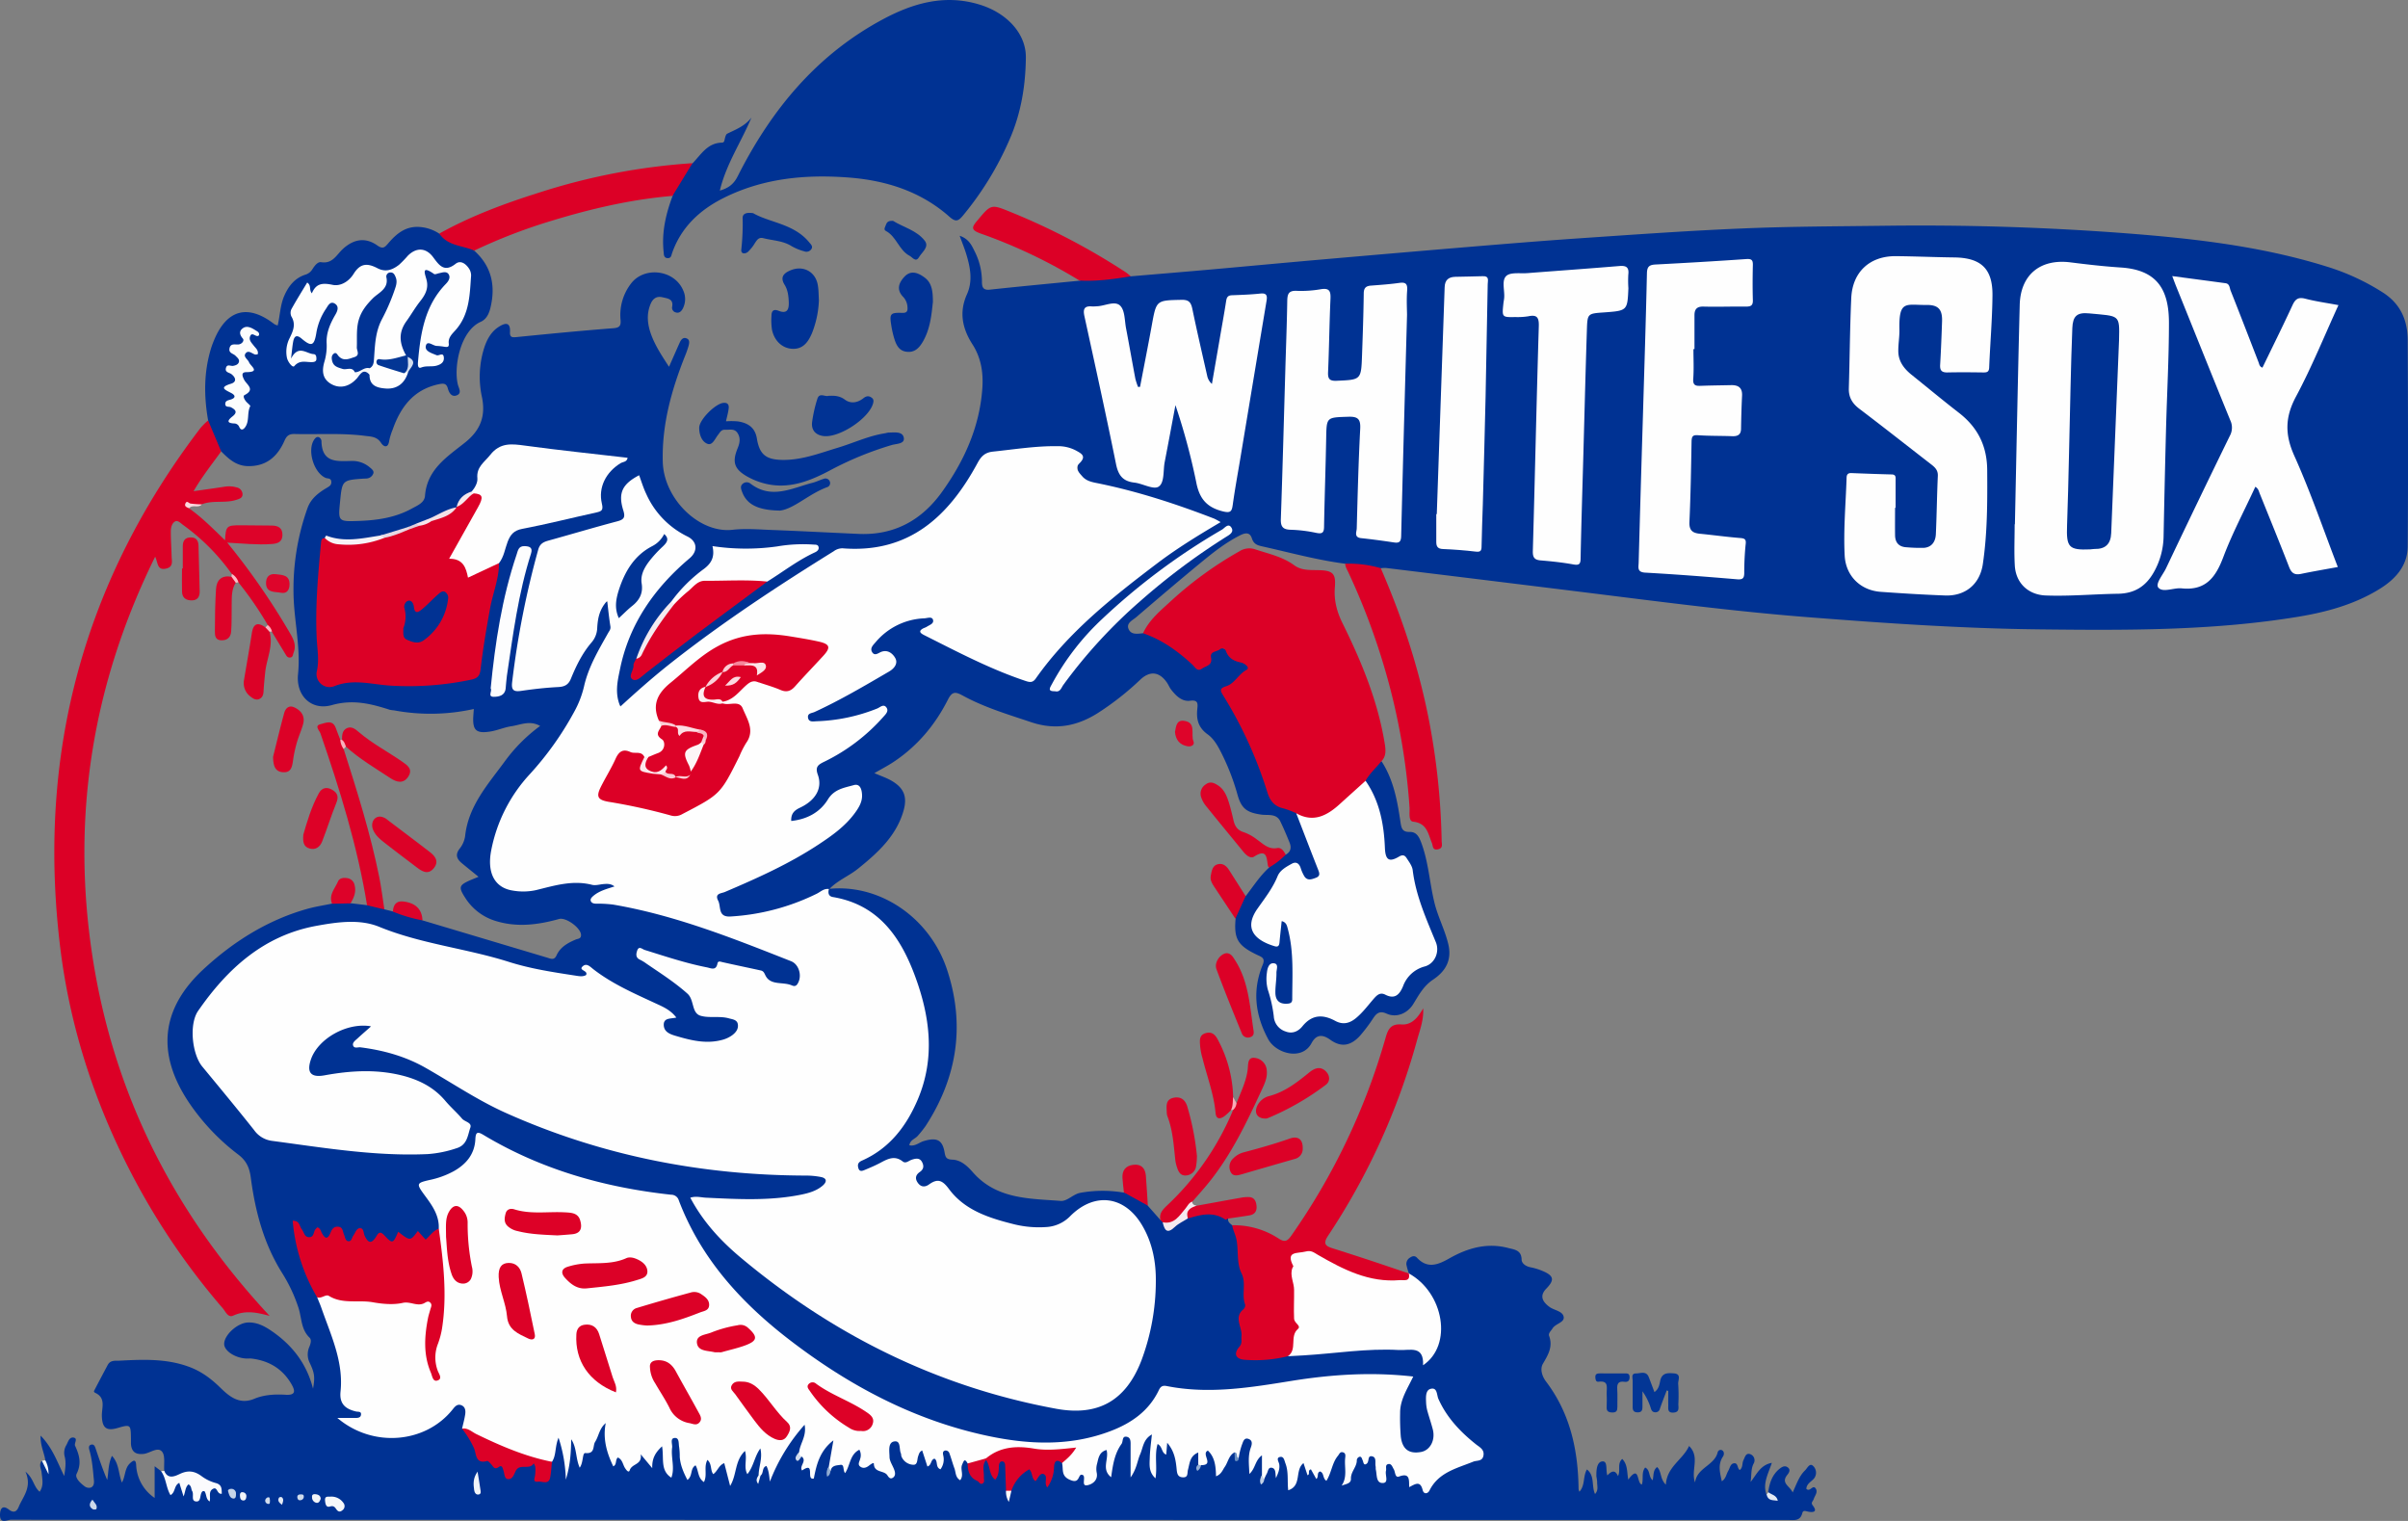 <svg xmlns="http://www.w3.org/2000/svg" viewBox="0 0 1132.95 715.53"><rect x="0" y="0" width="1132.95" height="715.53" fill="#808080" stroke="none"/><defs><style>.cls-1{fill:#003293;}.cls-2{fill:#dc0026;}.cls-3{fill:#003294;}.cls-4{fill:#dc0126;}.cls-5{fill:#013294;}.cls-6{fill:#013394;}.cls-7{fill:#dc0127;}.cls-8{fill:#dd0127;}.cls-9{fill:#033695;}.cls-10{fill:#dd0228;}.cls-11{fill:#dd0329;}.cls-12{fill:#dc0228;}.cls-13{fill:#fbfbfd;}.cls-14{fill:#023494;}.cls-15{fill:#013495;}.cls-16{fill:#dd0229;}.cls-17{fill:#de042a;}.cls-18{fill:#dc022a;}.cls-19{fill:#de052b;}.cls-20{fill:#f5e9ef;}.cls-21{fill:#e5ebf4;}.cls-22{fill:#fcd8de;}.cls-23{fill:#f4f6fa;}.cls-24{fill:#f9abb9;}.cls-25{fill:#fbbcc7;}.cls-26{fill:#f9b0bd;}.cls-27{fill:#fab5c2;}.cls-28{fill:#fefefe;}.cls-29{fill:#fdfdfe;}.cls-30{fill:#dc0027;}.cls-31{fill:#f3eaf0;}.cls-32{fill:#d9032c;}.cls-33{fill:#f6f2f6;}.cls-34{fill:#f6f8fb;}.cls-35{fill:#f2e1e8;}.cls-36{fill:#f2f5f9;}.cls-37{fill:#e7d9e4;}.cls-38{fill:#f6e8ed;}.cls-39{fill:#c6d4e8;}.cls-40{fill:#f3f5f9;}.cls-41{fill:#cdd9ea;}.cls-42{fill:#f4e3ea;}.cls-43{fill:#f1f4f9;}.cls-44{fill:#fcfcfd;}.cls-45{fill:#d0dcec;}.cls-46{fill:#e2cddb;}.cls-47{fill:#e4eaf3;}.cls-48{fill:#d2ddec;}.cls-49{fill:#d1dbec;}.cls-50{fill:#688ec1;}.cls-51{fill:#c1d0e5;}.cls-52{fill:#91acd1;}.cls-53{fill:#95afd4;}.cls-54{fill:#fcfdfd;}.cls-55{fill:#d4deed;}.cls-56{fill:#fdedf0;}.cls-57{fill:#fde8ec;}.cls-58{fill:#fbcbd4;}.cls-59{fill:#013293;}.cls-60{fill:#fdf5f6;}.cls-61{fill:#fce4e8;}.cls-62{fill:#fcdde3;}.cls-63{fill:#fbd0d8;}.cls-64{fill:#f6869b;}.cls-65{fill:#fac8d2;}.cls-66{fill:#f9b4c1;}.cls-67{fill:#fbcdd5;}.cls-68{fill:#fbced6;}.cls-69{fill:#fcd9e0;}</style></defs><title>chicago-white-sox</title><g id="Layer_2" data-name="Layer 2"><g id="Layer_1-2" data-name="Layer 1"><g id="qNlHPQ.tif"><path class="cls-1" d="M77.28,692c-.27-3.12.58-7.23-1.09-9.11-2.09-2.37-5.68.84-8.73,1.13-3.83.38-5.64-1.17-5.85-4.87,0-.83,0-1.67,0-2.5-.08-6.5-.21-6.6-6.36-4.81-5.22,1.51-7.18-.11-7.32-5.72-.09-3.88,2.07-8.53-3.25-10.9-.23-.11-.54-.63-.47-.77q3.21-6.18,6.49-12.32c1.3-2.42,3.72-1.87,5.78-2,10.8-.55,21.57-1,32,2.74,5.94,2.09,10.68,5.56,15.2,10,4.14,4,8.89,8.17,16,5.19,4.58-1.92,9.75-2.19,14.73-1.88s4.39-2.07,2.76-4.93C133,644,126.56,640.14,118.3,639.15c-.66-.07-1.34,0-2,0-5.36-.06-10.82-3.53-10.83-6.88,0-4.14,6.1-9.79,11-10.08,4-.24,7.47,1.43,10.68,3.56,10,6.65,17.09,15.53,20.13,27.56,1-5.61.69-7.46-1.71-12.46a8.8,8.8,0,0,1,0-7.26c.58-1.46,1.12-3.28.07-4.28-4.07-3.9-3.67-9.33-5.22-14.07a73.06,73.06,0,0,0-7.58-16.18c-8.69-13.77-12.74-29.06-14.84-45-.59-4.48-1.94-7.86-5.81-10.81a103.23,103.23,0,0,1-23-24.12c-15.53-22.87-13.84-44.2,6.39-63,14-13,30.22-23.27,49-28.55,3.82-1.07,7.78-1.66,11.67-2.47,2.84-2.07,5.72-2,8.64-.19l7.8.93c3.08-.84,5.88-.54,8.15,1.95l4,1A23.6,23.6,0,0,1,198.78,433q29.29,8.75,58.58,17.51c1.81.54,3.37,1.42,4.51-1.09,1.77-3.89,5.26-5.81,9-7.4,1-.42,2.68-.28,2.49-2.36-.31-3.25-7.09-8.2-10.32-7.31-9.9,2.76-19.83,4.05-29.93.9a25.71,25.71,0,0,1-14.31-11c-3.13-4.85-2.81-5.82,2.35-8.1.75-.33,1.5-.63,4-1.65-3.09-2.52-5.51-4.45-7.89-6.43s-3.17-4-1-6.81a12.27,12.27,0,0,0,2.57-5.86c1.53-14.41,10.94-24.58,18.89-35.5a76.5,76.5,0,0,1,16.41-16.37c-4.9-2.77-9.22-.5-13.48.13-3.42.51-6.7,2-10.11,2.52-6.53,1-8.22-.64-7.86-7.14.06-1,.14-2,.25-3.49a93.6,93.6,0,0,1-37.52.65,15.83,15.83,0,0,1-2-.27c-8.91-2.87-17.35-5-27.28-2.21-9.49,2.71-16.93-4.29-15.91-14.49,1.23-12.12-1.54-23.72-2.05-35.57a113.25,113.25,0,0,1,6.49-42.57c1.58-4.49,5.14-7.25,9.06-9.56,1.2-.71,2.34-1.29,2.15-3s-1.73-1.3-2.68-1.71c-5.72-2.48-8.91-13.53-5.11-18.36,1.61-2,3.15-.08,3.17,1.09.2,10.46,7.54,9.42,14.45,9.31a12.51,12.51,0,0,1,8.26,3c.89.74,2.06,1.62,1.71,2.83a3.63,3.63,0,0,1-2.95,2.4,12.46,12.46,0,0,1-1.5.07C161,225.89,161,225.89,160,236c-.93,9.3-.93,9.43,8.78,9.08,8.68-.3,17.22-1.53,25-5.83,2.57-1.43,5.93-2.69,6.18-6,.94-12.51,10.61-18.46,18.92-25.12,7.15-5.73,9.67-12.31,7.91-21.14a45,45,0,0,1,1.12-23.65c1.31-3.86,3.26-7.35,6.77-9.59,2.83-1.81,5.53-2.51,5.27,2.47-.12,2.4.87,2.59,3,2.37,15.22-1.52,30.45-3,45.7-4.18,2.87-.23,3.55-1.2,3.32-3.89a24.24,24.24,0,0,1,4.75-16.9c6.25-8.53,20.62-6.77,24.72,3a9.7,9.7,0,0,1-.25,8.67c-.67,1.23-1.69,2.18-3.24,1.69a2.25,2.25,0,0,1-1.7-2.68c.65-3.7-2.06-3.84-4.51-4.44-2.82-.68-4.56.65-5.57,3-2.11,4.85-1.56,9.78.21,14.59,1.95,5.27,5,9.93,8.39,15.1,1.81-4.1,3.39-7.71,5-11.3.65-1.45,1.63-2.8,3.39-2,1.49.67,1.12,2.28.79,3.54a43.68,43.68,0,0,1-1.64,4.66c-6.36,16-10.94,32.29-10.48,49.8S329,251,344.63,249.25c6.08-.69,12.31-.16,18.47.08,13.63.52,27.24,1.24,40.87,1.85,16.73.74,29.67-6.43,39.19-19.69,10.4-14.48,17.67-30.37,19-48.46.57-7.41-.46-14.54-4.6-21-4.78-7.43-6.41-15.13-2.61-23.58,2.83-6.3,1.56-12.71-.36-19-.81-2.64-1.87-5.21-3.07-8.52,4.2,1.39,5.66,4.44,7,7.23A31.42,31.42,0,0,1,462,132.61c0,2.49.56,4,3.73,3.66,14.05-1.52,28.12-2.83,42.18-4.21A61.85,61.85,0,0,1,532,130c12.75-1.08,25.51-2.13,38.25-3.26,16.9-1.5,33.78-3.09,50.68-4.57q33.29-2.91,66.58-5.71c18.07-1.5,36.13-3,54.22-4.25,25.88-1.75,51.76-3.63,77.67-4.71,23.12-1,46.28-1,69.42-1.31q53-.61,105.77,3.15c33.64,2.46,67.2,5.88,99.64,15.92a108.1,108.1,0,0,1,27,12.42c8.32,5.39,11.54,13.08,11.58,22.39.14,32.32.26,64.65,0,97-.07,9.32-6,15.62-13.58,20.23-11.65,7.11-24.58,10.65-37.91,12.85-40.44,6.65-81.24,6.4-122,5.94-36.27-.41-72.45-2.89-108.61-5.72s-72.06-7.61-108-12.05q-45.27-5.6-90.56-11.11a14.79,14.79,0,0,0-2.48.1,35.23,35.23,0,0,1-16.74-2.1c-13-1.69-25.6-5.13-38.34-8-2.46-.56-4.62-.87-5.58-3.91-1.09-3.48-3.79-2.38-6.1-1.18-6.38,3.3-12,7.71-17.5,12.23-10.38,8.54-20.62,17.27-30.8,26-1.73,1.49-5,2.82-3.51,5.82,1.25,2.56,4.22,2,6.71,1.73,2.09-1.06,4-.07,5.65.9,6.05,3.48,12.11,7,17.26,11.79,4,3.76,5.43,3.4,7.83-1.79,2.26-4.87,6.78-5.53,10.33-1.36,1.52,1.77,3.6,2.28,5.52,3.23q6,3,.86,7a54.34,54.34,0,0,0-4.15,3.58c-4.85,4.48-4.72,4.39-1.38,10.35a204.11,204.11,0,0,1,17.6,40.12c1.11,3.66,3.16,6.1,6.78,7.34,2.49.86,5.19,1.4,6.88,3.76a204.26,204.26,0,0,1,9.9,24.54c.81,2.46,1.47,5-1.53,6.52s-5.41.45-7.38-2.15c-3.23-4.29-6.29-4.45-8.84.32-3.31,6.21-7.64,11.7-11.2,17.71-3.1,5.22-1.51,9.63,3.9,12.37,2.89,1.46,4.74,1.33,5.15-2.38a27,27,0,0,1,.66-3.43c.31-1.25.3-3,2-3.11s2.67,1.25,3.2,2.7a43.4,43.4,0,0,1,2.37,12.73c.32,6.32.14,12.66.06,19,0,2.58-.22,5.2-3.64,5.56s-5.42-1.26-6.39-4.35a17.57,17.57,0,0,1-.32-7.43c.2-1.63.86-3.22.07-5.95a9.83,9.83,0,0,0-1.4,7.86c.85,5.09,2.13,10.1,3.31,15.12,1.4,5.93,6.54,7.56,10.92,3.27,5-4.89,10.17-5.85,16.34-3,4,1.87,7.43.72,10.54-2.11a74.5,74.5,0,0,0,6-6.71c2.26-2.6,4.7-4.16,8.28-3.07,2.75.85,4.52-.56,5.61-2.9a20.67,20.67,0,0,1,11.43-10.57c4.2-1.76,5.53-5.53,4.31-9.95a55.88,55.88,0,0,0-3.12-7.35,109.55,109.55,0,0,1-7.27-24.36c-1.09-6.07-1.88-6.44-8.07-6.55-3.33-.06-4.7-1.9-5.09-5-.76-5.93-1.38-11.88-2.69-17.76-1.18-5.3-4.37-9.68-5.91-14.77a12.65,12.65,0,0,1,7.81-9.48c5.67,8.73,7.47,18.69,8.93,28.7.43,2.89.9,4.63,4.29,4.55,3-.07,4.28,1.94,5.36,4.76,3.53,9.24,4,19.11,6.33,28.58,1.61,6.6,4.82,12.57,6.45,19.24,2,8.08-1.6,13.21-7.11,16.91-4.58,3.07-6.75,7.35-9.37,11.56s-7.71,6.57-12.47,4.44c-3-1.35-4.55-.47-6.17,1.92a76.8,76.8,0,0,1-6.26,8.36c-4.36,4.85-8.87,5.77-14.1,2-4.09-2.92-6.78-2.18-8.85,1.66-4.47,8.34-16.7,4.83-20.36-1.94-6.17-11.45-7.54-23-2.54-35.08,1.32-3.17-.78-3.66-2.72-4.6-9.09-4.37-10.92-7.5-10.06-17.07.27-4.15,1.36-7.92,4.82-10.62,3.52-4.58,6.65-9.48,11-13.42,2-2.84,4.31-5.32,7.92-6.08,2.3-1.36,2.54-3.4,1.64-5.61-1.36-3.38-2.78-6.74-4.36-10-1.85-3.81-5.8-2.72-8.83-3.14-6.76-.94-9.42-2.72-11.25-9.21a108.39,108.39,0,0,0-7-18.51c-1.85-3.77-3.82-7.71-7.13-10.08-4.42-3.18-5.35-7.08-4.83-12,.25-2.38.41-4.31-3.41-3.79s-6.71-2.37-9-5.36c-.7-.92-1.11-2-1.76-3-3.64-5.38-8.13-5.87-12.74-1.48a133.81,133.81,0,0,1-19.14,15.14c-10,6.55-20.35,8.75-32.11,4.8-11-3.69-22.13-7-32.34-12.6-3.41-1.87-4.92-1.8-6.85,2-6,11.88-14.41,21.92-25.64,29.34-2.69,1.78-5.58,3.27-8.94,5.22,3,1.31,5.51,2.14,7.76,3.4,6,3.37,7.83,7.5,6,14.1-3.37,12-12.12,19.92-21.4,27.41-4.3,3.47-9.6,5.5-13.48,9.54-10.63,7.47-22.85,10.65-35.34,13-3.74.7-7.53,1.49-11.41,1.11-4.22-.42-5.59-2.21-6.78-7.88-.78-3.73,1.35-5.11,4.17-6.28A330.66,330.66,0,0,0,378.46,400a133.31,133.31,0,0,0,18.6-13.48,21.08,21.08,0,0,0,4.14-5c1.87-2.89,4.45-5.84,2-9.51-1.23-1.85-6.52-.57-10,2.13a18.59,18.59,0,0,0-3.22,3.8c-3.46,4.59-8.21,7.22-13.59,8.82-1.62.49-3.54.77-4.56-.9s-.15-3.56,1.09-5c1.1-1.29,2.73-1.88,4.11-2.81,4.9-3.32,8.14-7.41,6.36-13.83-1-3.59.86-5.73,3.89-7.13,8.57-4,15.89-9.7,22.86-16a17.09,17.09,0,0,0,5.13-7.07,110.05,110.05,0,0,1-22.72,5.91,40.22,40.22,0,0,1-8,.48c-2.07-.12-4.74.33-5.2-2.62-.37-2.44,1.73-3.36,3.58-4.21,7.43-3.4,14.6-7.3,21.75-11.24,4.09-2.26,8.08-4.68,12-7.17,1.69-1.06,3.63-2.37,2.76-4.73-.72-2-2.74-2.22-4.66-2.15s-4.18.91-5.27-1.53.15-4.31,1.65-5.9c6.58-7,14.51-11.07,24.3-11,1.64,0,3.73-.17,4.4,1.61.57,1.5-.85,2.79-2.07,3.69-2.75,2-1.26,3.27.79,4.29,13.85,6.95,27.79,13.71,42.36,19.07,2.71,1,4.83.51,6.6-1.82C509.38,288,537.93,267,568,247.88a11.52,11.52,0,0,0,1.64-1.15,2,2,0,0,0,.56-.91c-.34-1.6-1.9-1.59-3.06-2a327.72,327.72,0,0,0-50.71-15.14c-8.19-1.66-9.9-4.06-9.25-12.52.24-3.09-2.26-3.47-4.23-4-5.57-1.38-11.3-.94-16.91-.53-5.8.43-11.58,1.26-17.36,2-3.82.49-6.17,2.26-8,5.76-7.87,14.88-18.3,27.36-33.91,34.79-7.35,3.51-15,5.73-23.14,5.2-6.11-.4-11.34,1.3-16.47,4.56-27.28,17.38-54.23,35.21-79.17,55.89-3.84,3.19-7.53,6.57-11.29,9.86-1.44,1.26-2.8,3.36-5.08,2.23s-2.57-3.4-2.5-5.62a77.89,77.89,0,0,1,12.72-39.92,111.07,111.07,0,0,1,20.53-23.73c4.36-3.84,4.13-6.82-.81-9.76C312,247.27,305,239.58,301.35,229c-1.12-3.31-2.53-3.56-4.77-1A10.72,10.72,0,0,0,294,238.17c1.42,6.08.72,7.09-5.4,8.86-9.6,2.79-19.21,5.58-28.85,8.21a7.12,7.12,0,0,0-5.65,5.52,382.87,382.87,0,0,0-11.46,58.29c-.46,4.05.33,4.92,4.28,4.39,5-.66,9.93-1,14.9-1.5a6.47,6.47,0,0,0,6-4.33,70.93,70.93,0,0,1,10-16.69c1.46-1.79,1.69-3.89,1.94-6.07.39-3.48,1-7,2.88-10a2.87,2.87,0,0,1,2.85-1.68c1.13.18,1.43,1.32,1.65,2.27,1.17,5,2.33,10-.89,14.92-6.41,9.86-9.35,21.22-13.52,32.08-3.6,9.37-9.73,17.49-16.05,25.2-7.4,9-15.2,17.66-19.84,28.61-2.7,6.36-4.77,12.82-4.51,19.8.28,7.73,3.74,11.2,11.4,11.73a43.22,43.22,0,0,0,16.73-2.33c9.06-3,18.17.19,27.25-.32.91-.05,2.13.35,2.19,1.58.08,1.4-1.07,2-2.19,2.38-2.42.86-5.21,1-7,3.8,2.85,1.6,5.78.94,8.48,1.39,20.66,3.45,40.33,10.26,59.87,17.51,7.5,2.78,15,5.68,22.32,8.8,5.5,2.34,7.57,7.21,5.24,11.61a4.38,4.38,0,0,1-2.39,2.41c-2.57.89-13.4-1.89-14.85-4.26a6.41,6.41,0,0,0-4.82-3c-3.77-.71-7.53-1.48-11.24-2.43-1.44-.38-3.17-1.09-4.33,0-3.16,2.94-6.56,1.67-9.91.88-7.3-1.71-14.5-3.8-21.62-6.19-1.83-.62-3.65-1.6-5.72-1.06-.45,2.28,1.36,2.64,2.49,3.33,4.72,2.85,9.1,6.17,13.57,9.37s8.81,6.69,10.35,12.4c.7,2.58,2.57,3.25,5,3.21A30.37,30.37,0,0,1,343.49,478c5,1.67,5.95,5.82,2.18,9.52-2.52,2.48-5.79,3.27-9.11,3.7-7.31,1-14.3-.56-20.95-3.47-4.63-2-5.27-4.84-2.07-8.82,1.33-1.65.67-2.25-.56-3.07a27.81,27.81,0,0,0-4.4-2.36c-11.06-4.71-21.81-10-32-17.6.11,4.73-2.89,4.76-5.92,4.37A204.89,204.89,0,0,1,243.18,455c-15.93-4.31-32-8.15-48.07-11.75a47.82,47.82,0,0,1-13.07-4.7c-5.2-2.88-11.34-2.93-17.09-2.94-17.44,0-33.54,4.37-47.4,15.65a114.55,114.55,0,0,0-20.84,21.42,24.46,24.46,0,0,0,.74,29.7c7.61,9.48,14.93,19.2,23,28.35a13.2,13.2,0,0,0,8.36,4.9c23.74,3.37,47.44,7.06,71.55,6.21a36.65,36.65,0,0,0,13.63-2.76c5.9-2.6,6.82-7.72,2.35-12.21-2.35-2.36-4.93-4.53-7-7.1-8.83-10.76-21-13.37-33.95-14.27-7.35-.52-14.61.54-21.87,1.72-2.69.43-6,1.57-7.82-1.4s-1.24-6.19.27-9.11c5.14-9.94,13.72-14.58,24.57-15.58,1.35-.12,2.84,0,3.58,1.25.89,1.59-.23,2.84-1.23,4a18.34,18.34,0,0,1-2.24,2,4.51,4.51,0,0,0-1.81,2.28c.63,1.44,1.95,1.1,3,1.25a81.37,81.37,0,0,1,29.67,9.85c15,8.63,29.62,18,45.71,24.65,27.76,11.51,56.63,18.49,86.32,22.51a294.12,294.12,0,0,0,47.8,3,8.29,8.29,0,0,1,1,0c2.84.3,6.24.35,6.72,3.86.42,3.13-2.57,4.41-5,5.48-7,3-14.5,4-22,4.12-10.3.14-20.65.89-30.94-.62-1.1-.16-2.51-.59-3.13.74-.45,1,.39,1.89.94,2.71a111.34,111.34,0,0,0,20.7,22.94c39.29,33.1,84.1,55.45,133.91,67.79a105.52,105.52,0,0,0,22.23,3c13.61.41,22.42-6.44,28.15-17.86,5.07-10.11,6.46-21.24,8-32.34,1.44-10,.08-19.56-3-29a27.67,27.67,0,0,0-5.75-9.86c-7.22-8.09-18.73-9.54-26.21-1.84s-16,8.48-25.24,7.12c-9.9-1.47-19.49-4.39-28-10.18-3.47-2.38-6.74-4.9-9.11-8.43-1.51-2.26-3.31-3.16-5.9-1.69s-5,2-7.3-.35-1.2-4.51.17-6.81c1.54-2.57.61-3.74-2.31-3.5-.66.06.15.18-.49.08a31.14,31.14,0,0,0-20.89,4c-1.52.89-3.73,1.24-4.63-1.17a3.8,3.8,0,0,1,2-5.06,45,45,0,0,0,6.44-3.83c17.43-13.39,24.62-31.63,23.72-53A89.77,89.77,0,0,0,422,444.68c-6.42-10.48-15.09-18.07-27.47-20.85-2.69-.61-6.49-1-4.52-5.64,23.82-2.46,47.5,13.44,55.62,38.15,8.52,25.92,4.75,50.46-10.08,73.31a51.69,51.69,0,0,1-3.72,4.69c-1.22,1.47-3.59,1.9-4,4.46,2.74.64,4.66-1.38,6.9-2,6-1.78,8.7-.57,9.7,5.39.42,2.52,1,3.27,3.72,3.39,4,.17,7,3,9.54,5.89,11.12,12.74,26.55,12.39,41.35,13.51,3.18.24,5.87-3.26,9.42-3.84a59.26,59.26,0,0,1,20.32-.06c4.76.23,8.4,2.5,11.27,6.18L546,574a1.88,1.88,0,0,1,1.83.79c1.12,2.2,2.42,3.26,4.8,1.27a27.55,27.55,0,0,1,6.74-3.84c6.36-2.94,12.53-2.93,18.47,1.1-.27,1.57.92,2.27,1.87,3.11,4.71,2.69,3.64,7.83,4,11.69.69,7.57,3.89,14.75,3.24,22.49-.12,1.47.48,3.18-.37,4.39-2.91,4.14-1.55,8.6-1.18,12.95a10.23,10.23,0,0,1-.66,5.75c-1.69,3.5-1,4.9,3,4.92A123.62,123.62,0,0,0,606,637c18.83-1.68,37.63-3.77,56.58-3.38,3.08.07,5.86-.56,7,3.53.77,2.71,2.56,1.29,3.66-.06a16,16,0,0,0,3.69-13c-1.55-9.78-6.54-17.61-13.7-24.22l-.33-.73a29.1,29.1,0,0,1-1.2-4.21,3.45,3.45,0,0,1,1.8-3.33c1.08-.73,2.23-.91,3.17.1,5,5.44,10.12,3.22,15.28.3,8.66-4.91,17.76-7.47,27.72-4.85,2.86.75,6.12.94,6.24,5.39,0,1.88,2,3.25,4.22,3.67a28.28,28.28,0,0,1,5.68,1.75c5.31,2.24,5.67,4.23,1.69,8.31-2.88,3-2.35,5.77,1.56,8.61,2.26,1.64,6.23,1.92,6.65,4.72.38,2.6-3.83,3.09-5.24,5.36-.7,1.13-2.08,2.27-1.63,3.5,1.87,5.08-.43,8.89-2.88,13.08-1.51,2.59-.4,6,1.46,8.45,11.36,15,15.08,32.25,15.29,50.59a6.54,6.54,0,0,0,.39,1.21c2.78-3,1.58-7.12,3.53-10.47,3.81,2.94,2.07,7.67,3.82,11.55,1.79-1.91.89-4,1-5.79a23.74,23.74,0,0,0-.36-2.45c-.06-2.83.12-6.86,2.8-7.09s1.49,4,2.36,6.58c1.76-1.85,3.57-3,5,.33,1.39-2.77-.52-5.76,2-8.08,2.63,2.65,2.17,6.2,2.84,9.73,5.51-7.45,3.85,1.87,6.4,2.31.88-2.59-.34-5.62,1.55-8,2.48,1.2,1.49,4.25,3.5,6,.63-2.11,0-4.59,2.12-6.21,2.16,2,1.24,5.43,4.11,8.29.49-8.52,8-11.72,10.93-18.21,5.31,5.22.71,11.47,2.82,17.16.86-6.95,9.06-7.92,10.62-14.11a1.45,1.45,0,0,1,1.92-1.12c1.41.66,1.09,2.32.61,3-2.56,3.8-1.42,7.66-.57,11.66,1.9-1.15,2.08-3.3,3.06-4.94.74-1.24.91-3.18,2.53-3.49,2.19-.42,1.57,2.39,2.86,3.14,1.59-1.24,1-3.18,1.74-4.64s1.09-3.63,3.34-2.76a3.07,3.07,0,0,1,1.55,4.18c-1.52,2.74-1,5.73-1.55,8.86,2.79-3.4,4.52-8,10-9-1.61,5-4.38,9.62-2.54,14.85.67.25,1.22.8,2,.84a8,8,0,0,1-1.15-1.88c.56-4.2,1.78-8.07,5.21-10.93,1.25-1,2.59-1.81,4-.74s.63,2.45-.21,3.48c-3.27,4,1.32,5.34,2.49,8.31,1.86-3.92,3-7.65,5.82-10.38,1.06-1,2.14-3.65,3.77-2.14a4.39,4.39,0,0,1,.18,6.27c-1.4,1.39-3.19,2.3-3.33,4.54,1.72,1.68,3-2.05,4.32-.27s-.33,3.41-.85,5.09c-.3,1-1.53,1.62-.44,3,2.34,3,.34,3.38-2.12,2.92-1.18-.22-2.42-.88-2.81.69-1,3.92-3.94,3.22-6.69,3.22q-418.11,0-836.22-.11C3.4,715,0,717.13,0,712.78c0-2.85,1.08-5,4.2-2.57,2.44,1.88,3.77.73,4.61-1.31,2-4.88,6.39-9.16,3.17-16.54,3.87,3.16,3.75,7,6.67,9.44,2.05-2.9,1.22-6,.94-8.9-.18-1.9-1.52-3.79.09-5.65,1.29.61,1.45,2,2.19,3.46-.51-1.48-1-2.52-.56-3.67-.47-3.52-2.36-6.79-2.21-11.63,5.54,5.65,7.7,12.08,11.1,19,.6-3.8.93-6.49.23-9.17a6.91,6.91,0,0,1,.75-5.3c.84-1.41,1.32-4,3.48-3.6s.13,2.65.67,3.84c2,4.32,3.15,8.34.73,13.18-1,2,2.06,4.66,3.89,6,1.42,1,4.63,1.21,4.24-2.92-.45-4.64-.77-9.25-2-13.77-.28-1-.81-2.58.67-3s1.87,1,2.25,2.14c1.63,4.82,3.28,9.64,5.34,14.46.66-3.63.39-7.39,2.23-11.34,3.45,3.67,3,8.42,4.68,12.54,1.72-2.92,1.21-6.7,3.85-9.09,1.3-1.18,2.64-2.14,2.84.66a19.72,19.72,0,0,0,8.71,15.68V689.8l3.13,2.38c2.8,2.17,3.66,5.41,4.62,8.66,1.47-1.3,1.77-4.24,4.29-3.48,1.4.42,1.77,2.26,1.29,3.87,1-1.11.8-3.65,2.9-3.35,3,.44,2.28,3.69,3.53,5.6,1.77-.18,1.72-3.61,4.16-2.5,1.67.76,1,2.6,1.52,3.9-.39-3.2.16-5.52,5-4.84C99,698,95.3,696.5,92,694.32c-2.58-1.71-4.71-.1-7.09.39C82,695.29,78.11,697.77,77.28,692Z"/><path class="cls-1" d="M325.84,76.82c4-4.11,7-9.56,13.74-9.71,1.11,0,1.19-.74,1.39-1.61s.52-2.29,1.19-2.61c4.1-2,8.35-3.6,11.39-7.57-4.84,11.55-11.87,21.82-14.87,34.34,4.17-1.18,6.58-3.13,8.4-6.74,15.69-31.1,37-57.06,68.28-73.82,14.49-7.77,29.53-12,45.94-6.81C474.15,6.35,482.77,16.14,482.66,27c-.13,13.36-2.27,26.34-7.7,38.71a147.67,147.67,0,0,1-21.78,35.57c-2.15,2.58-3.34,3.48-6.49.68-13.31-11.81-29.55-17-46.91-18.4-20.61-1.63-40.88.22-59.73,9.78-11,5.6-19.59,13.66-23.81,25.65-.37,1.06-.39,2.43-2,2.45-1.95,0-1.9-1.67-2-2.87-1-9.14,1-17.83,4.19-26.31C317.73,86,321.32,81.1,325.84,76.82Z"/><path class="cls-2" d="M649.89,358.19c-2.47,3.06-5.46,5.68-7.4,9.16-5.14,8.62-13.11,14.06-21.78,18.34-3.75,1.85-7.78-.06-10.84-3.08a40.25,40.25,0,0,0-6-2.28c-4.27-.91-6.37-3.63-7.59-7.59a196.75,196.75,0,0,0-20.7-45.42c-1.37-2.22-2.07-3.43,1.32-4.48,4-1.23,5.74-5.61,9.52-7.67,2-1.09-1-3.17-2.53-3.47-3.35-.68-5.85-2-7.09-5.38a1.79,1.79,0,0,0-2.91-.79c-1.47,1.18-4.72.84-4.1,3.89.75,3.69-2.45,3.85-4.27,5.16-2.24,1.6-3.23-.69-4.46-1.84-6.85-6.37-14.32-11.75-23.27-14.82,3-6.53,8.56-10.91,13.61-15.6a173.84,173.84,0,0,1,31.81-23,8.55,8.55,0,0,1,7.51-.82c6.27,2.06,12.77,3.43,18.27,7.48,3.39,2.49,7.52,2.16,11.52,2.26,6.59.18,8.06,1.59,7.54,8-.5,6.17.89,11.49,3.67,17.1,8.89,18,16.54,36.49,19.79,56.49C652,352.87,652.29,355.77,649.89,358.19Z"/><path class="cls-2" d="M126,294.09A160.51,160.51,0,0,0,112.17,274c-1.78-.75-2.52-2.32-3.13-4a98.79,98.79,0,0,0-22.75-22.92c-1.21-.85-2.55-2.45-3.85-1.78-1.63.85-2.09,3-2.07,4.85,0,3.82.28,7.64.37,11.46.06,2.4,1,5.16-2.74,5.92-4.12.84-3.61-2.71-5-5.62C43.47,321.79,33.52,384.12,43.41,449.36s38.43,121.4,83.46,169.73c-5.87-1.62-11.37-2.81-17.13-.14-2.44,1.14-3.62-1.93-4.91-3.43a330.25,330.25,0,0,1-41.15-59.91c-18.58-34.78-30.79-71.7-35.46-110.79-10.76-90,11-171.38,66.19-243.57a33.77,33.77,0,0,1,3.51-3.46,25.47,25.47,0,0,1,6.15,14.57c-4.34,6-9,11.85-13,18.73,5.27-.76,10-1.39,14.76-2.14a12.93,12.93,0,0,1,5.44.34,3.41,3.41,0,0,1,2.84,3.1c.09,1.92-1.52,2.33-3,2.79-5.28,1.7-11,0-16.24,2.11-1.41.64-2.9.22-4.34.34-.93.08-2.12-.15-1.64,1.48,6.2,4.36,11.48,9.77,16.91,15,1-.2,1.41.15,1.13,1.18a331.44,331.44,0,0,1,29.67,42.87c1.66,2.84,2.83,5.62,1.53,8.93-.35.9-.26,2.09-1.55,2.25s-1.75-.71-2.28-1.59c-2.14-3.54-4.3-7.07-6.44-10.61C126.54,296.6,126.36,295.27,126,294.09Z"/><path class="cls-1" d="M104.07,212.36l-6.15-14.57c-2-11.4-2.06-22.71,1.37-33.88.39-1.27.86-2.5,1.36-3.72,6-14.62,16-17.31,28.45-7.68a6.72,6.72,0,0,0,1.55.61c1.12-4.75,1.17-9.57,3.12-14,2-4.61,5-8.3,9.84-9.88a5.77,5.77,0,0,0,3.37-2.59c1-1.54,2.44-3.57,4.11-3.3,5.4.87,7.23-3.47,10.2-6.2,5.16-4.74,10.68-5.61,16.23-1.68,2.64,1.87,3.55.87,5.09-.94,3.87-4.53,8.19-8.22,14.8-7.75a19.08,19.08,0,0,1,9.28,3.16c5,3.69,11.71,3.77,16.45,8,8.13,7.31,10.1,16.42,7.64,26.72-.65,2.76-1.8,5.49-4.64,6.76-9.59,4.3-12.75,21.21-10.73,29.48.44,1.78,2.06,4.1-.56,5.11-2.35.9-3.58-1.18-4.14-3.23-.61-2.28-1.78-2.51-4-2.07-12,2.41-18.22,10.68-22,21.48a29.06,29.06,0,0,0-1.6,5.22c-.53,3.67-2.62,2.8-3.79,1-1.86-2.89-4.43-3-7.28-3.32-11.12-1.46-22.28-.63-33.42-.91-2.55-.07-3.72.78-4.74,3.1-3.33,7.61-8.73,12.32-17.65,12C110.89,219,107.48,215.79,104.07,212.36Z"/><path class="cls-2" d="M605.92,638.06a63.42,63.42,0,0,1-20.57,1.64c-4.09-.42-5-2.94-2.23-6.1,1.5-1.74.8-3.26,1-5,.41-4.18-3.79-8.76.85-12.59a2.64,2.64,0,0,0,.88-2.19c-1.84-4.79.65-10-1.74-14.82s-1.31-10.58-2.37-15.87c-.48-2.38-1.64-4.4-2-6.7a38.48,38.48,0,0,1,21.68,6.14c3,2,4.27,1.44,6.19-1.33a309.38,309.38,0,0,0,44.3-93c1.19-4.22,2.55-6.63,7.5-6.28s7.82-3.47,10.19-7.56c.31,5.51-1.64,10.41-3,15.38a317.24,317.24,0,0,1-41.68,91.48c-2.29,3.45-1.77,4.81,1.79,5.93q8.76,2.77,17.48,5.64c6.29,2.08,12.56,4.23,18.84,6.34l-.07-.08c2.91,3.92-1.17,3.86-2.76,4-5.6.54-11.24.89-16.78-.92a124.69,124.69,0,0,1-23.66-10.41,9.18,9.18,0,0,0-4.59-1.68c-4.75,0-5.88.8-5.41,5.58.92,9.32,1,18.71,1.38,28C611.23,628.15,612,634.9,605.92,638.06Z"/><path class="cls-2" d="M632.9,265.2a52.91,52.91,0,0,1,16.74,2.1c10.8,24.87,19.08,50.5,23.74,77.27a330.72,330.72,0,0,1,4.91,51c0,1.47.84,3.46-1.71,4-2.7.57-2.32-1.62-2.9-3-1.76-4.3-2.26-9.31-8.8-10-2.33-.23-1.55-4.37-1.7-6.7A305.75,305.75,0,0,0,652,316.29a318.11,318.11,0,0,0-17.36-46.5C634,268.29,633,266.93,632.9,265.2Z"/><path class="cls-2" d="M223.14,117.89c-5.58-2.44-12.5-2.12-16.45-8,14.94-8.32,30.88-14.21,47.11-19.33a299.46,299.46,0,0,1,72-13.79l-9.4,15.39c-19.21,1.63-37.89,5.93-56.28,11.53A259.25,259.25,0,0,0,223.14,117.89Z"/><path class="cls-3" d="M341.57,198.2a36.42,36.42,0,0,1,5.65.05c4.59.74,8,2.77,8.88,8,1.21,7.51,4.21,10,12,10.12,9.14.15,17.56-3.17,26.12-5.74,7.45-2.24,14.54-5.64,22.32-6.81a12.66,12.66,0,0,1,1.46-.31c2.76,0,6.66-.71,7.23,2.45.52,2.91-3.32,2.74-5.64,3.4a156,156,0,0,0-29.83,12.34c-9.79,5.11-19.79,8.75-31,5.5a33.6,33.6,0,0,1-7.29-3.06c-6-3.45-7.08-6.74-4.43-13.22,1-2.42,1.49-4.78,0-7.14s-3.8-1.47-5.89-1.6c-1.88-.13-2.44,1.32-3.37,2.48-1.39,1.75-2.59,5.06-4.95,4.13-2.76-1.08-3.86-4.47-3.86-7.54,0-3.76,7.48-11.24,11.3-11.7,2.08-.25,2.8.86,2.56,2.63C342.63,194.06,342.07,195.94,341.57,198.2Z"/><path class="cls-2" d="M532,130c-8,1.33-16,2.43-24.09,2a243.69,243.69,0,0,0-46.62-22.16c-4.61-1.67-4.07-3-1.48-6.06,6.53-7.77,6.41-7.83,15.78-4a316.8,316.8,0,0,1,54.18,28.38A24.58,24.58,0,0,1,532,130Z"/><path class="cls-4" d="M180.85,427.87l-8.15-1.95c-4.48-27.73-12.8-54.42-21.94-80.9-.47-1.35-3-3.59.05-4.32,2.26-.54,5.7-2.34,7.18,1.8.66,1.87,1.42,3.71,2.13,5.56,1.77,1,1.45,2.73,1.57,4.32,6.34,19.89,12.63,39.79,16.75,60.29C179.45,417.7,180.06,422.8,180.85,427.87Z"/><path class="cls-2" d="M547.09,575.08,546,574c-.77-3.29,1.26-5.12,3.38-7.15a129.72,129.72,0,0,0,30.81-44.69c-.3-1.47.5-2.37,1.59-3.13,2-5.22,4.57-10.23,5.26-15.91.26-2.12-.14-5.55,2.82-5.46a6.33,6.33,0,0,1,6.16,6.09c.31,3.27-1.07,6.19-2.38,9-7.33,15.84-14.83,31.6-26.16,45.12-2.13,2.53-4.33,5-6.5,7.49a27.89,27.89,0,0,1-7.23,9.12C551.66,576.14,549.49,577,547.09,575.08Z"/><path class="cls-3" d="M385.29,141.32A46.32,46.32,0,0,1,382,156.81c-1.79,4.16-4.24,7.64-9.47,7.27-4.58-.32-8.25-3.79-9.32-9a29.4,29.4,0,0,1-.24-6.44c0-2.15.78-3.43,3.33-2.43,4.05,1.61,4.95-.62,4.81-4.1-.11-2.86-.44-5.7-1.95-8.12-2.29-3.68-.32-5.5,2.72-6.79,6.09-2.59,12,.7,12.94,7.21C385.19,136.68,385.15,139,385.29,141.32Z"/><path class="cls-5" d="M438.93,142c-.66,6.15-1.26,12.93-4.88,19-1.73,2.89-3.92,5-7.62,4.47-3.34-.44-4.64-3-5.53-5.69a44.5,44.5,0,0,1-1.57-6.76c-.87-5.45-.43-6,5.15-5.82,2,.06,2.62-.63,2.49-2.54a7.56,7.56,0,0,0-2-4.95c-3.43-3.51-2-6.82.65-9.61,3.05-3.18,6.53-1.69,9.43.49C438.57,133.19,438.89,137.28,438.93,142Z"/><path class="cls-6" d="M389.69,186.23c3-.16,5.4,0,7.79,1.76,2.75,2.07,6,1.52,8.74-.64,1.4-1.12,2.64-1.23,4-.17.94.72.82,1.7.53,2.7-2.06,7.1-15.91,16.18-23.28,15.27-3.79-.47-5.78-2.84-5.4-6.43a63.87,63.87,0,0,1,2.47-11C385.47,184.5,388.24,186.78,389.69,186.23Z"/><path class="cls-7" d="M604.93,402.09a36.6,36.6,0,0,1-7.92,6.08,3.71,3.71,0,0,1-.46-.88c-.62-3.7-.44-8.2-6.44-4.31-1.75,1.14-3.75-.6-5.09-2.23-5.89-7.2-11.81-14.38-17.65-21.62a12.57,12.57,0,0,1-2.17-3.9,5.14,5.14,0,0,1,2-6.15c2.17-1.66,4-.8,5.92.45,2.67,1.76,3.9,4.51,4.84,7.35s1.7,6.05,2.41,9.11c.65,2.8,1.93,4.68,4.93,5.57a22.17,22.17,0,0,1,6.05,3.37c2.9,2,5.35,4.79,9.52,4.05C603,398.61,604,400.49,604.93,402.09Z"/><path class="cls-4" d="M579.17,522.26a25.7,25.7,0,0,1-3.27,3c-2.13,1.41-3.77,1.22-4-1.82-.82-8.8-4-17-6.11-25.52a30.93,30.93,0,0,1-1.14-5.81c-.12-2.38-.68-5.19,2.73-6.09,3.1-.83,4.59,1.1,5.78,3.43A60.35,60.35,0,0,1,580,512.61c.09,1.16.13,2.32.19,3.48C580.49,518.25,581.12,520.47,579.17,522.26Z"/><path class="cls-8" d="M563.15,543.82a30.4,30.4,0,0,1-.49,5.34,5.07,5.07,0,0,1-4.72,3.85c-2.42.17-3.45-1.62-4.1-3.63A18.22,18.22,0,0,1,553,546c-.78-7.08-1.16-14.21-3.79-21a7.1,7.1,0,0,1-.26-2c-.17-2.88-.48-5.9,3.44-6.59,3.43-.62,5.41,1.31,6.26,4.31A122.81,122.81,0,0,1,563.15,543.82Z"/><path class="cls-7" d="M577.2,448.43c2.09.18,2.86,1.71,3.89,3.32,6.5,10.14,6.94,21.81,8.71,33.15.23,1.51-.08,2.65-1.69,3.08a3.06,3.06,0,0,1-3.79-1.68c-4.11-10.09-8.24-20.17-12-30.4C571.16,452.69,574.3,448.55,577.2,448.43Z"/><path class="cls-7" d="M612.92,540.18a4.87,4.87,0,0,1-3.85,5.09q-12.42,3.56-24.82,7.18c-2,.59-4.21,1.12-5.25-1.12a5.35,5.35,0,0,1,1.29-6.4,10.73,10.73,0,0,1,4.66-2.75c7.37-1.94,14.69-4,21.9-6.54C610.78,534.27,613,536.11,612.92,540.18Z"/><path class="cls-6" d="M354.36,100.29c7.78,4.51,19.22,4.93,26.41,13.77.7.85,1.76,1.75,1.05,3a2.78,2.78,0,0,1-3.49,1.16,24.62,24.62,0,0,1-5.92-2.44c-4.1-2.57-8.83-2.59-13.29-3.73-2.11-.54-2.93.81-3.89,2.23a19.79,19.79,0,0,1-3.37,4.25c-1.25,1-3.37,1.07-3.08-1.16a111.12,111.12,0,0,0,.62-14.81C349.39,100.67,350.9,99.78,354.36,100.29Z"/><path class="cls-7" d="M160.91,348.14c0-2.2.05-4.56,2.35-5.59s4.1.64,5.72,2c6.21,5.29,13.44,9.06,20.11,13.68,2.51,1.73,5.33,3.57,3,7.15s-5.62,2.54-8.3.78c-7.18-4.74-14.65-9.1-21.07-14.93C161.65,350.52,161.33,349.3,160.91,348.14Z"/><path class="cls-8" d="M595,526.22c-3.32-.1-4.87-2.49-3.66-5.52a8.46,8.46,0,0,1,5.86-5.06c7.31-1.94,13-6.38,18.68-11,2.29-1.89,5-3.22,7.64-.89,2.12,1.86,2.6,4.84.31,6.58a124.33,124.33,0,0,1-27.53,15.79A3.88,3.88,0,0,1,595,526.22Z"/><path class="cls-7" d="M178.79,384.18a6.1,6.1,0,0,1,3.58,1.58c6.5,4.92,13,9.8,19.47,14.78,2.66,2,5,4.57,2.24,7.93s-5.62,1.4-8.24-.59c-5-3.81-10.08-7.61-15.05-11.51-2.09-1.64-4.15-3.38-5.23-5.94C174.25,387.31,175.87,384.17,178.79,384.18Z"/><path class="cls-6" d="M367,240.21c-10.75-.14-15.75-3.11-17.86-8.84-.45-1.24-1-2.62.23-3.69a2.83,2.83,0,0,1,3.7-.18c9.88,7.63,19.58,2.1,29.3-.39,1.75-.45,3.39-1.31,5.13-1.82a2.18,2.18,0,0,1,2.91,1.21,2,2,0,0,1-.95,2.58C380.67,232.23,373.63,239.39,367,240.21Z"/><path class="cls-9" d="M784.2,654.11c-1.09,2.88-2.23,5.74-3.23,8.66a2.06,2.06,0,0,1-2.13,1.65c-1.12,0-1.69-.54-2.07-1.68a28.25,28.25,0,0,0-4-8.19c0,2.3,0,4.61,0,6.91,0,1.6-.05,3-2.24,3s-2.39-1.22-2.37-2.9c0-4,0-8,0-12,0-1.3-.81-3.45,1.59-3.41,2.09,0,4.81-1.37,6,1.77.89,2.26,1.73,4.54,2.65,7,2-1.38,2.34-3.48,2.71-5.27.81-3.89,3.53-3.75,6.4-3.54,3.78.27,1.91,3.22,2.07,5a78.55,78.55,0,0,1,.07,9.46c0,1.68.69,3.82-2.3,4s-2.4-2-2.44-3.71c-.05-2.15,0-4.31,0-6.46Z"/><path class="cls-7" d="M126.78,297.17c1.95,6.63-1.34,12.72-2,19.08-.3,3-.62,5.94-.77,8.92-.08,1.63-.49,3-2,3.68s-2.91-.14-4.09-1.09a7.92,7.92,0,0,1-3.1-7.93c1.23-7.35,2.54-14.68,3.69-22.05.72-4.57,2.86-5.14,6.38-2.61A3.26,3.26,0,0,1,126.78,297.17Z"/><path class="cls-7" d="M128.48,356.06c1.64-6.54,3.31-13.59,5.22-20.57.61-2.23,2.23-3.91,4.85-2.66,3.34,1.59,5.11,4.26,4,8.05-.79,2.85-2.06,5.56-2.87,8.41a61.89,61.89,0,0,0-1.77,8.19c-.42,2.92-.75,6-4.56,5.83C129.25,363.15,128.55,360,128.48,356.06Z"/><path class="cls-8" d="M142.72,392.65c1.73-6,3.78-13,7.25-19.39,1.44-2.67,3.71-3.2,6.31-1.71s3.13,3.33,1.94,6.25c-2.42,5.94-4.31,12.1-6.65,18.08-1,2.49-2.95,4.12-5.9,3.31C142.9,398.43,142.37,396.23,142.72,392.65Z"/><path class="cls-10" d="M110.93,274.15c-2.14,3.25-1.85,7-1.92,10.57-.08,4.14.07,8.3-.25,12.42-.19,2.55-1.74,4.2-4.66,4.1s-3-2.39-3-4.22c0-6.61.13-13.24.53-19.84.27-4.32,2.65-6.67,7.31-5.83C110.09,271.91,111.44,272.35,110.93,274.15Z"/><path class="cls-11" d="M107,255.3l-1.13-1.18c.41-6.67.7-7,7.36-7,4.82,0,9.64.13,14.45.13,3.08,0,5.27,1,5.21,4.49-.06,3.27-2.29,4-5,4.2C120.86,256.45,113.94,255.65,107,255.3Z"/><path class="cls-8" d="M86,267.43c0-3.49,0-7,0-10.48,0-2.62,1.12-4.14,3.83-4.11,2.48,0,3.51,1.52,3.57,3.87.18,7.14.39,14.29.55,21.43.06,2.49-.91,4.28-3.66,4.32s-4.56-1.17-4.65-4.07c-.11-3.65,0-7.3,0-10.95Z"/><path class="cls-12" d="M577.8,573.3c-.45.17-1.09.62-1.32.46-5.76-3.94-11.65-2.27-17.55-.51-1.36-4.37-1-5,4.11-6,6.81-1.24,13.61-2.5,20.42-3.7a16.52,16.52,0,0,1,4.42-.36c2.45.23,3.14,2.15,3.32,4.25.2,2.3-.86,3.89-3.16,4.31C584.64,572.34,581.21,572.78,577.8,573.3Z"/><path class="cls-7" d="M586.06,421.59l-4.82,10.62c-3.37-5.08-6.77-10.15-10.11-15.25-1-1.51-1.85-3-1.46-5.07.46-2.34.8-4.81,3.51-5.36,2.34-.48,4,1,5.22,3Q582.21,415.55,586.06,421.59Z"/><path class="cls-13" d="M77.28,692c1.77,4.16,5.08,2.48,7.44,1.38,3.79-1.77,6.77-1.34,10,1a19.78,19.78,0,0,0,6.63,3.28c3.18.79,2.92,2.84,3,5.09-2.31.35-2-3.31-4-2.37-2.5,1.18-1.12,3.89-1.7,6-1.92-1.13-1.37-3.49-2.52-4.9-.35.07-.74,0-.92.21-1.37,1.37-.4,4.79-2.8,4.7-2.77-.11-1-3.33-2-4.9-.58-.95-.2-2.37-1.73-3.15-1.56,1.35-1.4,3.48-2.31,5.67-.74-2.33-1.35-4.29-2-6.38-2.6,1.21-1.73,4.48-4.15,5.76-2.13-3.5-2-7.94-4.44-11.26Z"/><path class="cls-14" d="M420.16,103.89c4.77,3,11.15,4.45,14.95,9.39,2.22,2.9-1.34,5.36-2.73,7.72-1.56,2.64-3.07,0-4.46-.68-5-2.63-6.08-9-11.15-11.68-1.26-.66-.18-2.12.18-3.16C417.4,104.21,418.45,103.82,420.16,103.89Z"/><path class="cls-7" d="M540.06,567.22,528.79,561c-.23-2.28-.55-4.57-.68-6.86-.18-3.47,1.43-5.66,5-6.13,3.71-.5,5.63,1.44,6,4.92C539.5,557.71,539.73,562.47,540.06,567.22Z"/><path class="cls-15" d="M758.77,646.13c1.83,0,3.67,0,5.5,0,1.13,0,2.39-.15,2.44,1.64s-.77,2.55-2.4,2.31c-3.08-.46-3.58,1.12-3.4,3.71s0,5.33.06,8c0,1.77-.31,2.78-2.43,2.73-1.91-.06-2.72-.67-2.61-2.63.12-2.16.05-4.33,0-6.5-.05-2.61,1.08-6-3.78-5.35-1.31.19-1.48-.94-1.55-2-.12-1.65.83-1.93,2.16-1.91C754.78,646.15,756.77,646.13,758.77,646.13Z"/><path class="cls-16" d="M164.9,425l-8.64.19c-1.73-4.14,1.33-7.12,2.72-10.42.79-1.85,2.91-1.95,4.78-1.57a4.12,4.12,0,0,1,3.12,3.45C167.62,419.72,166.49,422.43,164.9,425Z"/><path class="cls-17" d="M552.82,344.37c.5-2.62.67-5.66,4.12-5.27,6.17.71,3.19,6.34,4.57,9.62.74,1.78-1.06,2.67-2.75,2.38C555,350.46,553.14,348,552.82,344.37Z"/><path class="cls-18" d="M198.78,433a69.89,69.89,0,0,1-13.93-4.13c.24-3.32,1.64-5.23,5.33-4.7C195.65,424.94,198.54,427.86,198.78,433Z"/><path class="cls-19" d="M129.86,270.14c3.07.38,6.5.34,6.36,4.95-.08,2.61-1.39,4.31-4,3.79-2.79-.57-6.91.18-7.06-4.41C125.1,271.66,126.5,269.69,129.86,270.14Z"/><path class="cls-20" d="M563,567.21c-2.92,1-5.33,2.26-4.11,6-2,1.32-4.38,2.35-6.11,4-3.75,3.6-4.93,1.44-5.73-2.18,5.49,1.12,7.87-3.18,10.66-6.42,1-1.17,1.57-2.72,3.19-3.31C561,566.68,561.91,567.08,563,567.21Z"/><path class="cls-21" d="M832,702.05c1.53,1.18,3.9,1.31,4.45,4-2.14-.36-4.6.18-5.28-2.92C831.42,702.75,831.7,702.4,832,702.05Z"/><path class="cls-22" d="M89,239.11c-1.11-.4-2.43-.87-1.72-2.33s1.54,0,2.36.12a50.08,50.08,0,0,0,5.34.39C93.34,239.22,90.55,237.2,89,239.11Z"/><path class="cls-23" d="M21.31,687a12.91,12.91,0,0,1,1.52,6.57l-3.15-6.36Z"/><path class="cls-24" d="M579.17,522.26c1-2,.79-4.09,1-6.17l1.58,2.92a4.31,4.31,0,0,1-1.59,3.13Z"/><path class="cls-25" d="M110.93,274.15l-2-2.8c0-.46.09-.91.14-1.36a6.79,6.79,0,0,1,3.13,4Z"/><path class="cls-26" d="M160.91,348.14c1.15.72,1.41,2,1.86,3.11l-1.08,1.13a7.88,7.88,0,0,1-1.57-4.32A1.2,1.2,0,0,1,160.91,348.14Z"/><path class="cls-27" d="M126.78,297.17l-1.89-2,1.08-1.08a5.05,5.05,0,0,1,2,3.06Z"/><path class="cls-28" d="M390,418.19c-.48,1.84-.27,3.48,1.91,3.84,21.27,3.59,31.72,18.65,38.54,37,7.12,19.15,9.66,38.73,1.34,58.27-5.34,12.55-13.3,23-26.24,28.72-1.88.83-2.14,1.91-1.71,3.47.54,2,2,1.35,3.21.83,2.44-1,4.89-2.06,7.22-3.3,3.45-1.84,6.73-3.57,10.51-.55,1.34,1.08,2.8-.41,4.17-.86,1.85-.61,3.71-1,4.82,1,.92,1.7,1,3.38-1,4.76s-2.39,3.13-.89,5.17,3.4,2,5.23.69c4-2.86,6.25-2.07,9.35,2.12,7.53,10.18,19.17,13.76,30.89,16.68a48.86,48.86,0,0,0,14.83,1.25,17,17,0,0,0,11.45-5.24c11.54-11.44,25.7-9.45,33.9,4.7,4.73,8.14,6.42,17.17,6.28,26.36a106.63,106.63,0,0,1-6.8,37c-7.27,18.82-20.27,26.3-40.1,22.66-55.8-10.27-104.92-34.73-148.28-71-9.42-7.87-17.83-16.9-23.85-28.29,2.72-.89,5.12-.08,7.49,0,15,.71,29.93,1.56,44.77-1.46,3.61-.74,7.15-1.77,10-4.2,1.92-1.64,2.3-3.48-.88-4.09a37.4,37.4,0,0,0-6.93-.66c-49.12-.11-96.34-9.37-141.27-29.49-13.2-5.91-25.19-14.07-37.73-21.2-9.57-5.44-19.84-8.26-30.63-9.64-1.2-.15-3,.73-3.49-.94-.36-1.34,1.1-2.32,2.06-3.21,2-1.85,4.06-3.63,6.44-5.73-11.31-2-25,5.79-28.34,15.62-2.08,6.11,0,8.61,6.44,7.43,12.06-2.21,24.08-2.94,36.13,0,8.11,2,15.21,5.51,20.68,12,2.46,2.93,5.4,5.45,7.86,8.37,1.29,1.52,4.75,1.82,3.92,4.22-1.26,3.62-1.42,8.13-6.42,9.68a53.93,53.93,0,0,1-13.59,2.78c-24.76,1.12-49.08-3-73.47-6.24a12.15,12.15,0,0,1-8.23-5c-7.93-10-16.14-19.9-24.3-29.78C90.44,496.26,88.8,482,93.2,475.6c13.73-19.84,30.87-35.45,55.51-40,9.77-1.79,20.42-3.36,29.66.41,19.76,8.09,41,10.16,61.09,16.53,10.15,3.22,20.67,4.82,31.17,6.43,1.7.26,3.58.66,5.11-.25,1.16-2.24-3.91-2.11-1.51-4.17,1.88-1.62,3.54.37,5.14,1.59,8.76,6.74,18.82,11.14,28.75,15.75,3.56,1.65,7.26,3.12,10.09,6.83-2.63.65-6,0-5.92,3.48.08,3.1,2.61,4.25,5.36,5.06,7.21,2.14,14.4,4,22,2a14.11,14.11,0,0,0,4.92-2.28c1.67-1.28,2.92-2.9,2.58-5.09s-2.47-2.31-4.21-2.8c-4.41-1.24-9.18,0-13.33-1.22-4.34-1.29-2.85-7.45-6.19-10.42-6-5.35-12.72-9.62-19.31-14.12a20.18,20.18,0,0,0-3-1.83c-2.09-.94-1.86-2.66-1.34-4.22.82-2.48,2.39-.73,3.61-.35,9.65,3,19.25,6.22,29.18,8.17,1.88.37,4.33,1.76,5-1.8.26-1.36,1.35-.88,2.39-.64,6,1.36,12,2.59,18,3.91,1.54.34,1.7,1.53,2.42,2.77,2.5,4.31,8.12,2.49,12.14,4.23,1.66.73,2.38.08,3.07-1.32,1.76-3.53.25-8.61-3.41-10.05-27.3-10.77-54.57-21.66-83.71-26.63a60.36,60.36,0,0,0-8-.43c-1.07,0-2.13-.26-2.5-1.26s.57-1.87,1.32-2.49c2.81-2.34,6.32-3.21,9.83-4.36-1.67-1.33-3.4-1.25-5.13-1.11s-3.77.78-5.45.35c-9.12-2.32-17.66.37-26.32,2.49a28.18,28.18,0,0,1-10.94.22c-8.46-1.29-12.23-8.24-10.16-18.9a73,73,0,0,1,18.29-36,147.94,147.94,0,0,0,20.75-29.19,46.64,46.64,0,0,0,4.62-11.9c2.07-9.24,6.84-17.16,11.37-25.23.57-1,1.27-1.72,1.05-3.09-.6-3.73-1-7.49-1.5-12-3.72,4-4.46,8.4-4.7,12.72a10.92,10.92,0,0,1-2.8,7c-4.24,5-7.1,10.83-9.55,16.84-1.18,2.92-2.95,3.84-6,4-5.81.29-11.61.95-17.36,1.79-3.49.51-4.76-.23-4.33-4a415.86,415.86,0,0,1,12.28-62.43c.75-2.72,2.39-3.58,4.7-4.23,10.85-3,21.65-6.24,32.54-9.11,3.26-.86,3.77-2,2.77-5.18-2.53-8.13-.46-12.34,7.46-16.49,1.11,3,2,6,3.36,8.82a40.76,40.76,0,0,0,19.38,20c4.65,2.3,5,6.85,1.05,10.22-16.46,13.9-28.41,30.78-32.77,52.14-1.11,5.4-2.61,11.34.16,17.64,7.76-7.12,15.28-13.76,23.15-20,24.57-19.4,50.68-36.58,77.25-53.07a6.79,6.79,0,0,1,4.18-1.37c31.2,2.46,49.88-15,63.51-40.21,1.72-3.18,3.54-4.91,7.27-5.29,10.08-1.05,20.1-2.69,30.29-2.55a18,18,0,0,1,8.63,2c2.61,1.44,5.22,2.68,1.68,6.1-2.3,2.21-.19,4.32,1.29,6,1.67,2,4,2.68,6.55,3.18C534.78,231,553.19,237,571.28,244a29.34,29.34,0,0,1,3,1.65c-10.48,6.19-20.53,12.34-29.92,19.46-21,15.92-41.63,32.23-57,54.06-1.32,1.87-2.52,1.95-4.6,1.27-16.78-5.56-32.32-13.79-48-21.67-2-1-2.7-2-.17-3.25a10,10,0,0,0,1.37-.6c1.29-.9,3.61-1.46,3-3.38-.53-1.6-2.66-.71-4.05-.64a31.5,31.5,0,0,0-23,11.3c-1.17,1.34-2.8,2.86-1.45,4.79,1.17,1.67,2.79.25,4-.25,3.22-1.32,5.55.78,6.69,2.74,1.52,2.6-.35,5-2.9,6.48-11.47,6.69-22.9,13.44-35,19-1.27.58-3.33.54-3.1,2.55.27,2.42,2.59,1.87,4,1.81a83.65,83.65,0,0,0,28.59-6c1.33-.55,3.07-2.4,4.4-.35,1.09,1.68-.52,3.14-1.56,4.32a89,89,0,0,1-28.06,21.21c-2.81,1.38-4,2.47-2.73,6,2.25,6.22-.95,11.95-8.29,15.44-2.69,1.27-4.38,2.71-4.24,6.3,7.39-.8,13.51-4,17.29-10.18,3-4.86,7.75-5.45,12.13-6.69,3.23-.91,3.89,2.53,3.92,5,0,3.09-1.59,5.68-3.39,8.14-4.62,6.31-10.89,10.72-17.29,14.93-13.79,9.06-28.78,15.78-43.91,22.22-1.65.7-4.92.61-3.12,4.08,1.46,2.8-.26,7.77,5.75,7.44a105.49,105.49,0,0,0,40.61-10.71c1.85-.91,3.49-2.66,5.89-2.18Z"/><path class="cls-28" d="M580.81,683.3c-2.69,1.45-3,4.53-4.52,6.75-1.08,1.53-1.61,3.52-4.16,4.49-.09-4.77-.57-9-3.82-12.09-3.41,1.51,3.29,6.92-3.23,6.84a1,1,0,0,1-1.31-.15v-5.78c-4,1.55-4,5.1-4.84,8.12-.41,1.47.25,3.66-2.38,3.55-2.33-.1-2.73-1.56-2.93-3.7-.41-4.24-1-8.54-4.46-12.56-.18,2.22-.31,3.84-.46,5.57-2.33-.84-1.63-3.7-4.05-5-1.56,5.25-.07,10.55-1,16.16-3.3-3-2.78-6.49-2.69-9.75.1-3.44.6-6.87,1-10.89-4.08,2.23-4.14,6.19-5.51,9.3s-1.54,6.7-4.51,10.91c0-5.87,0-10.35,0-14.83,0-1.66.22-3.82-1.7-4.27-2.47-.58-1.72,2.17-2.56,3.33-3.32,4.57-4.1,10-4.89,15.67-4.83-3.76-.87-8.66-2.18-12.81-3.61,1-3.81,4.08-4.5,6.69a9,9,0,0,0-.11,4c.78,3.87-2.54,5.66-4.64,5.93-2.56.34-.66-3.22-1.61-4.64-2.72-1.77-1.26,3.8-5.48,2.39-5.35-1.77-3.84-5.1-4.57-8.19.24-2.1,2.52-3,3.15-5.59-8.83,1.79-17.3-.18-25.83-.59-2.75-.13-4.74,1.07-6.93,2.24a19.41,19.41,0,0,1-6.07,2.12c-2.87.86-5.34,3.43-8.72,2-1.46-2.57-1.81-1.35-2.62.53-1,2.31,1,4.91-.92,7.34-2.36-1.39-2-3.79-2.73-5.65-.86-2.31-1.47-4.71-2.33-7a1.84,1.84,0,0,0-1.9-1.33c-1.42.22-1.18,1.45-1,2.34a7.83,7.83,0,0,1-1.31,6.5c-2.54-.94-1-3.9-2.82-5-1.9.44-1.26,3.07-3.33,3.67-.79-2.43-1.58-4.87-2.45-7.53-1.37.64-1.52,1.7-1.9,2.71-.58,1.52-.1,4.27-2.5,4a6.24,6.24,0,0,1-5.36-3.91c-.18-.46-.08-1-.28-1.46-.92-2,.14-6.26-3.27-5.56-2.9.61-2.1,4.72-2.07,7.22,0,2.16,1.66,4.26,2.35,6.46.32,1,.51,2.36-.59,3.23-1.41,1.11-2.22-.19-2.76-1-1.56-2.45-6.24-1.05-6.37-5.44,0-.84-1.58.33-2.3.89-1.28,1-2.72,1.47-4.1.45s-.33-2.4-.05-3.62a5.25,5.25,0,0,0-.37-4.32c-4.53,2.25-4.29,7.47-6.71,11-1.16-1.34-.18-4.24-2.26-3.87-1.47.27-4.16.12-4.5,2.82-1.75,0-1.41-.9-.91-1.93.67-3.84,1.34-7.68,2.17-12.42-6.54,5-8,11.71-9.21,17.94-3.92,1,1-8.31-5.53-3.78-1.51-2.09,2.46-4.42-.17-6.54-1.85.1-1.88-.82-1.2-2.14.38-4,3.61-7.42,2.56-12.83a87.21,87.21,0,0,0-16.33,26.74c-.36-2.87-.51-5.24-1.63-7.36-2.19.69-1.23,3.3-2.67,4.45a.63.63,0,0,1-1,0c0-4.06,1.95-8,.81-12.68-2.79,3.83-3.11,8.4-6.11,12.1-1.88-3.42.05-6.92-1.11-10.92-4.9,4.55-3.79,11.24-7,16.46-1-3.87-1.86-7.25-2.76-10.72-2.64,1-3.07,3.7-5.17,5.17-1.49-1.84-.52-4.72-2.74-6.71-1.88,3.37.1,7.09-1.66,10.43-3-2-2.43-5.38-3.94-7.87-2.67,1.55-1.19,4.92-3.82,6.88-1.84-3.51-3.33-6.95-3.61-10.86a33,33,0,0,0-.26-4.47c-.36-1.66.18-4.58-2.12-4.43s-1,2.92-1.2,4.5c-.64,4.73,1.39,9.57-.37,14.18-5.34-3.34-3.38-9.18-4.37-14.74-3.2,2.95-4.77,5.74-4.62,10.27l-5.43-6.52c.78,5.06-4.1,4.26-5.14,7.46-.52,1.6-1.76-.23-2.31-1.1-1-1.62-1.12-3.87-3.3-4.85-1.34,1.09-.34,3.33-2.16,4.16-3.06-6.37-5-13-3.54-20.35-3.07,2.56-3.25,6.12-5,8.85-1.19,1.87.14,5.71-4.6,5.25-1.48-.15-.83,4.42-2.65,6.89-2-4.56-1.29-9.4-4-13.37-.08,6.12-.42,12.14-2.53,19a69,69,0,0,0-3.43-19.75c-1.77,4.27-1,8.17-3.06,11.32-2.3,1.42-4.57.38-6.74-.25-12.49-3.64-24.54-8.33-35.58-15.35.5-2.25,1.14-4.48,1.47-6.75.23-1.66.07-3.49-1.8-4.24s-3,.55-4.08,1.93c-12.78,16.07-37.64,18.21-54.27,4.05H167c1.19,0,2.59,0,2.83-1.4.32-1.83-1.33-1.4-2.37-1.65-4.91-1.18-7.85-3.55-7.24-9.37,1.47-14.05-4.54-26.53-9-39.31-.59-1.72-1.36-3.38-2-5.07,1.58-1.92,3.68-2.12,5.9-1.63,11.74,2.57,23.68,2.45,35.58,2.58,3.15,0,6.21.87,9.44.47s4,2,3.53,4.63c-.6,3.61-1.43,7.18-2,10.81a31.73,31.73,0,0,0,2.83,18.3c-1.47-5.11-.86-10,.65-15.08,3.88-13,2.9-26.36,1.36-39.62-.5-4.29-1.75-8.52-.07-12.8.26-6.28-3.23-11-6.67-15.66-4-5.45-3.87-5.75,2.56-7.2A41.15,41.15,0,0,0,213.49,551c5.85-3.29,9.81-8,10.16-14.95.15-3.08.7-4,3.73-2.16,27.23,16.36,57,24.76,88.39,28.18a3.71,3.71,0,0,1,3.61,2.68c10.46,27.52,29.54,48.32,52.42,65.86,27.81,21.32,58.28,37.54,92.85,44.9,19.44,4.14,38.93,5,58-2.3,9.73-3.73,17.94-9.46,22.58-19.21.84-1.77,1.81-2.3,3.76-1.91,19.84,3.93,39.37.68,58.93-2.48,18.75-3,37.59-4.22,57-2-2.7,5.7-6.24,10.86-6.17,17.19a108.09,108.09,0,0,0,.31,11c.7,6,3.85,8.32,9.5,7.3,4.3-.78,6.85-5.52,5.57-10.6-.77-3-1.82-6-2.64-9a18.59,18.59,0,0,1-.53-3.94c-.11-2.34-.22-5.51,2.08-6.14,3.29-.91,2.9,2.89,3.73,4.73,3.92,8.75,10.25,15.43,17.62,21.31,1.74,1.39,4.15,2.46,3.54,5.45-.56,2.73-3.11,2.07-4.78,2.75-7.77,3.16-16.33,5-20.59,13.57-.79,1.58-2.69,1.91-3.22-.26-1.11-4.55-3.56-2.75-6.3-1.33-.22-3,.63-7-4.77-5-2,.74-1.74-2.2-2.53-3.46-.67-1.07-1.07-2.81-2.71-2.35-1.42.39-.64,2-.92,3.07-.54,2,1.42,5.63-1.38,5.79-3.4.19-2.82-3.8-3.41-6.27-.11-.48,0-1-.09-1.49-.39-1.67.57-4.27-1.6-4.77-2.76-.62-.81,3.31-3.4,3.8-.75-.08-.78-1.26-1.16-2.07s-.47-1.77-1.53-1.51a1.94,1.94,0,0,0-1.17,1.43c.14,3.3-2.9,5.51-2.76,8.92.09,2.26-2.46,2.45-4.4,3.21,2.85-4.11,1.24-8.62,1.68-12.89.11-1.06.42-2.51-1.22-2.84-1.26-.25-1.58,1-2.19,1.7-2.79,3.36-3,8-5.42,11.76-1.85-1.19-1-3.73-3-4.41-1.67.64-.47,2.51-1.74,3.54l-2.54-4.53c-1.8.5-.14,2.3-1.6,2.77l-1.89-5.71c-4.25,3.35-.62,10.69-7.19,12.78-.5-4.27.25-8.64-1.31-12.65-.51-1.29-.7-3.46-2.61-3s-.49,2.27-.31,3.41c.4,2.45-.69,4.5-1.54,6.56,0-.34-.12-.8-.15-1.27-.11-1.49-.09-3.37-1.84-3.64s-1.68,1.74-2.34,2.8a26.64,26.64,0,0,0-1.26,2.7c-1.9,0-1.29-1.12-1-2.12v-9.22c-3.33,2.41-3,6.14-5.91,8.76-.18-4.49-.77-8.5.66-12.37.69-1.86.8-3.44-1.07-4.11-2.21-.81-2.6,1.61-3.13,2.83a33.09,33.09,0,0,0-1.5,6.17C580.32,686.48,582.28,683.62,580.81,683.3Z"/><path class="cls-28" d="M948,246.66c.74-34.42,1.38-68.83,2.27-103.24.37-14.19,9.7-21.74,23.77-20,7.91,1,15.84,1.91,23.79,2.43,17.43,1.12,22.65,10.77,22.65,26.08,0,16.62-.93,33.23-1.37,49.84q-.66,25.2-1.15,50.38a35.32,35.32,0,0,1-4.62,17.08c-3.71,6.53-8.92,10-16.93,10.11-11.29.17-22.57,1.23-33.88.81-8.22-.31-14.08-5.78-14.57-14.05-.38-6.46-.07-13-.07-19.46Z"/><path class="cls-28" d="M891.62,238.84c0,4.33-.06,8.65,0,13,.06,3.58,1.93,5.51,5.58,5.64a73,73,0,0,0,7.95.26c3.8-.28,5.5-3,5.66-6.44.42-9.14.51-18.29.93-27.43.11-2.6-1.27-3.94-3-5.3-11.31-8.76-22.54-17.62-33.94-26.26-3.35-2.54-5.06-5.45-4.93-9.68.43-14.13.5-28.28,1.14-42.41.55-12.31,8.76-19.82,21-19.71,9.15.08,18.29.49,27.44.6,12.56.15,18.14,5.26,18,17.88-.1,11.29-1.09,22.58-1.55,33.88-.08,2.17-1.09,2.37-2.8,2.35-5.67-.08-11.33-.13-17,0-2.68,0-3.42-1.11-3.27-3.64.4-6.8.67-13.61.9-20.42.19-5.58-1.79-7.75-7.24-7.69-9.75.1-13.12-2.48-12.82,11.52.08,3.47-.59,7-.52,10.42.1,4.64,2.66,8,6.19,10.87,7.41,5.93,14.67,12,22.19,17.82,8.93,6.86,13.36,15.62,13.44,27,.1,14.82.12,29.63-2.06,44.32-1.4,9.46-8.26,15.07-17.73,14.73-10.13-.37-20.26-1-30.37-1.72-9.55-.71-16.39-7.54-16.89-17.05-.63-12.15.5-24.28.89-36.41,0-1.62.51-2.48,2.29-2.41,6.31.25,12.63.49,18.94.64,2.11.05,1.84,1.44,1.84,2.75q0,6.5,0,13Z"/><path class="cls-28" d="M609.87,382.61c8.06,4.54,14.46,1.15,20.44-4.28,4.05-3.68,8.12-7.32,12.18-11,6.58,9.49,8.64,20.31,9.1,31.55.24,5.64,1.89,6.92,6.55,4.17,1.84-1.1,2.8-.69,3.65.63,1.15,1.79,2.63,3.7,2.88,5.7,1.46,12,6.37,22.89,10.9,33.91,1.88,4.59-.55,10.09-5.19,11.38a14.86,14.86,0,0,0-10.25,9.3c-1.6,3.83-3.78,6.33-8.33,4-2.51-1.3-4,.25-5.5,1.95-2.73,3.13-5.17,6.5-8.45,9.16-3.06,2.48-6.16,3.08-9.65,1.19-5.82-3.14-10.92-3-15.44,2.58-1.9,2.34-4.7,3.72-8,2.38a7.93,7.93,0,0,1-5.45-7.08,63.9,63.9,0,0,0-2.82-12.61,20,20,0,0,1-.42-7.92c.21-1.95.86-4.61,3.14-4.44,2.62.18,1.32,2.92,1.35,4.48.05,3.14-.55,6.3-.5,9.44.05,3.63,2,5.42,5.81,5.08,1.44-.12,2.11-.6,2.12-2.07,0-11.12.84-22.28-2.11-33.2-.37-1.36-.62-3-2.86-3.57-.33,3.34-.72,6.54-1,9.74-.12,1.58-.46,2.63-2.34,2.07-8.28-2.48-15.11-7.65-8-17.73,3.44-4.88,7.12-9.56,9.42-15.21,1.13-2.79,4-4.37,6.63-5.83,2-1.13,3.44-.29,4.2,1.89a18.16,18.16,0,0,0,1.81,4.07c1.45,2.16,3.48,1.32,5.36.63,2.25-.84,1.68-2.29,1-4C616.64,400.2,613.27,391.4,609.87,382.61Z"/><path class="cls-28" d="M1100.23,143.55c-6.69,14.61-12.59,29.23-20,43.06-5.15,9.63-5.26,17.82-.78,27.8,7.64,17,13.7,34.77,20.48,52.35-5.93,1.09-11.63,2.05-17.29,3.23-3,.61-4.49-.3-5.61-3.18-4.49-11.58-9.2-23.08-13.84-34.61-.43-1.06-.58-2.28-2.07-3.19-5.06,11-10.74,21.66-15,32.9-3.6,9.61-8.24,16.06-19.67,14.89-3.68-.38-8.66,2.11-10.9-.27-1.68-1.79,2.08-6.08,3.54-9.15q14.83-31.22,30-62.26a8.06,8.06,0,0,0,.25-7.38c-8.59-21-17-42.07-25.51-63.12-.56-1.38-1.06-2.77-1.8-4.73,8.65,1.16,16.86,2.23,25.06,3.35,2,.27,1.9,2.2,2.4,3.46,4.46,11.23,8.81,22.51,13.17,33.79.35.92.4,2,1.81,2.47,4.73-9.77,9.59-19.54,14.16-29.43,1.36-2.93,2.8-3.83,6-3C1089.68,141.83,1094.76,142.52,1100.23,143.55Z"/><path class="cls-2" d="M214.81,238.67l.05-.21c2.35-2.74,4.75-5.43,8.21-6.83,4.28.39,5.21,1.58,3.45,5.57-2.47,5.6-5.69,10.84-8.63,16.21-1,1.74-1.92,3.47-2.84,5.23s-.78,3.11,1.12,4.11c1.19.62,2.49,1.48,2.81,2.71,1.39,5.31,4.16,3.93,7.62,2.09,2.49-1.32,4.84-3.71,8.18-2.62,0,7.35-2.91,14.16-4.2,21.28-1.74,9.6-3.37,19.21-4.5,28.89-.36,3-1.61,4-4.06,4.58a142.29,142.29,0,0,1-38,2.9c-8.75-.47-17.53-3.35-26.5.15a6.13,6.13,0,0,1-8.41-7.12c1.12-5.24.15-10.17-.1-15.26-.74-15,.62-29.88,2-44.78.11-1.19.17-2.39,1.81-2.43,9.22,3.23,18.32,2.11,27.37-.75,4.17-.88,8.06-2.64,12.1-3.93,1.57-.6,3.17-1.11,4.74-1.7,2-.58,3.94-1.56,6-2.08C206.87,242.55,211.29,241.49,214.81,238.67Z"/><path class="cls-28" d="M536.39,182c1.85-9.68,3.78-19.34,5.53-29,2.14-11.83,2.09-11.68,14-11.94,3.48-.08,4.44,1.25,5.08,4.31,2.18,10.55,4.62,21,7,31.54a6.8,6.8,0,0,0,2.2,3.71q1.85-10.67,3.69-21.31c1-5.88,2.09-11.75,3-17.66.27-1.78.79-2.67,2.71-2.75,4.48-.17,9-.32,13.43-.8,3.07-.33,3.25,1.18,2.87,3.45q-6.18,37.06-12.34,74.14c-1.2,7.2-2.53,14.38-3.53,21.61-.46,3.34-1,4.23-4.92,3.22-7.52-1.93-10.86-6.12-12.3-13.71a303.86,303.86,0,0,0-9.77-36.2c-1.68,8.93-3.33,17.86-5.06,26.78-.78,4,0,9.77-2.91,11.59-2.44,1.51-7.44-1.49-11.37-1.94-5.45-.62-7.56-3.45-8.63-8.77-4.69-23.23-9.81-46.37-14.86-69.53-.68-3.09-.22-4.87,3.39-4.59.82.06,1.66,0,2.49-.06,3.77-.12,8.47-2.8,11-.22,2.25,2.3,2,7.08,2.75,10.8,1.49,7.81,2.85,15.65,4.33,23.47a29.8,29.8,0,0,0,1.29,3.91Z"/><path class="cls-28" d="M796.75,164.23c0,4.66.25,9.33-.09,14-.21,2.92,1,3.39,3.38,3.29,4.82-.19,9.64-.22,14.46-.33,3.44-.07,5.33,1.28,5.13,5-.26,5.15-.39,10.3-.48,15.45,0,2.89-1.59,3.67-4.19,3.57-5.32-.2-10.66-.09-16-.45-2.49-.18-3,.46-3.09,2.89-.21,12.63-.43,25.28-1,37.9-.19,4,1.49,5.21,4.93,5.55,6.29.62,12.55,1.49,18.84,2,2.39.18,3,.64,2.66,3.18a131.27,131.27,0,0,0-.64,13.46c-.06,2.34-.8,3-3.34,2.8-14.41-1.22-28.83-2.34-43.27-3.14-3.89-.22-3.13-2.49-3.07-4.65q.94-34.41,2-68.82c.66-22.44,1.39-44.87,1.89-67.31.06-3.07,1-4,3.91-4.17,14.28-.75,28.55-1.57,42.82-2.57,2.53-.17,3.17.47,3.11,2.87-.13,5.49-.16,11,0,16.49.07,2.55-1,3-3.26,3-6.66-.08-13.33.18-20,0-3.11-.08-4.19,1.28-4.21,4,0,5.32,0,10.65,0,16Z"/><path class="cls-28" d="M662,148.18c-1,36.14-1.94,70.06-2.76,104-.07,2.83-1,3.39-3.51,3-5.09-.76-10.19-1.47-15.31-2-3.49-.36-2.12-3-2.08-4.55.42-15.62.81-31.26,1.63-46.87.25-4.69-1.14-5.84-5.67-5.69-10.25.33-10.15.1-10.34,10.23-.25,13.81-.76,27.61-1,41.42,0,3.1-1,3.53-3.8,2.95a66.84,66.84,0,0,0-11.86-1.44c-3.68-.09-4.8-1.4-4.67-5.09.82-23.27,1.42-46.55,2.1-69.83.31-10.81.74-21.61.91-32.42.05-3.26.39-5.28,4.49-5.06a54.2,54.2,0,0,0,11.43-.78c4.06-.65,4.58,1.12,4.42,4.61-.51,11.47-.63,23-1.13,34.42-.15,3.3.8,4.21,4.11,4.06,11.41-.5,11.46-.38,11.87-12.1.35-9.64.68-19.28.8-28.93,0-2.59,1-3.56,3.39-3.74,4.47-.34,9-.66,13.4-1.28,3.3-.46,3.85.77,3.62,3.81C661.72,141.38,662,145.89,662,148.18Z"/><path class="cls-28" d="M766.15,135.59c-.46,10.59-.46,10.59-11.63,11.4-7.48.53-7.65.53-7.89,8-.66,20.28-1.16,40.56-1.72,60.84-.44,15.62-.93,31.25-1.25,46.88,0,2.77-.77,3.31-3.5,2.82-5-.91-10.19-1.46-15.31-1.88-3-.25-3.74-1.53-3.66-4.44,1-35.23,1.74-70.47,2.81-105.71.13-4.26-.92-5.54-5-4.69a32,32,0,0,1-6,.35c-6.34.12-6.35.1-5.66-6.37.09-.82.26-1.63.35-2.46.37-3.6-1.33-8.31,1-10.5,2-1.88,6.59-1.07,10-1.34,14.41-1.12,28.84-2.14,43.25-3.34,3.19-.26,4.58.59,4.17,4A51.85,51.85,0,0,0,766.15,135.59Z"/><path class="cls-28" d="M676,241.86q1.88-53.36,3.7-106.73c.11-3.47,1.87-4.79,4.94-4.9,4.32-.16,8.66-.1,13-.29,3.2-.15,2.34,2.08,2.32,3.72q-.46,26.46-1,52.91c-.38,16.8-.84,33.6-1.29,50.4-.18,6.65-.51,13.3-.6,20,0,2.12-.45,2.82-2.77,2.54-5.11-.61-10.26-1-15.41-1.21-2.46-.1-3.15-1.21-3.13-3.4,0-4.33,0-8.66,0-13Z"/><path class="cls-28" d="M605.92,638.06c4.63-3.11.65-9.33,4.77-12.87,1.72-1.48-1.73-2.53-1.83-4.86-.2-4.46.06-9.09,0-13.46,0-3.51-2.14-6.87-.78-10.35.12-.31.5-.7.41-.87-3.76-7.22,1.87-5.82,5.78-6.85,2.64-.7,3.88.44,5.71,1.51,12,6.94,24.16,13.19,38.62,11.94,1.74-.15,5.15,1,4.24-3.16,16.53,9.08,20.77,33.78,6.7,43.21.47-9.55-6.27-6.88-11.4-7.17-15-.86-29.87,1.64-44.8,2.52Z"/><path class="cls-28" d="M234.78,264.93l-14.59,6.83c-.89-4.57-2.27-9-8.88-8.89,4.74-8.44,9.21-16.35,13.62-24.28,2.68-4.8,2.2-6.18-2.1-6.49-.93.38-1.1,0-.9-.85,1.57-1.82,2.87-4.22,2.67-6.27-.51-5.36,3.36-7.54,6.07-11,4.62-5.84,10-5.2,16.2-4.35,16.07,2.19,32.22,3.86,48.41,5.74-.28,2.05-2.21,1.87-3.34,2.56-6.84,4.22-10.56,11.38-8.76,19,.73,3.11-.08,3.6-2.6,4.16-11.64,2.55-23.19,5.5-34.89,7.72-3.95.76-5.55,2.73-6.82,6S237.12,262,234.78,264.93Z"/><path class="cls-2" d="M206.43,578c2.17,15.63,4,31.27,1.54,47a38,38,0,0,1-1.91,7.18,17.63,17.63,0,0,0-.12,12.65c.54,1.52,2.43,3.85-.16,4.65-2.17.68-2.4-2.14-3.06-3.7-3.55-8.31-3.05-16.86-1.39-25.45.28-1.46.76-2.88,1.15-4.32.3-1.09,1-2.21-.1-3.23s-2.12.05-3.12.47c-3.26,1.35-6.28-1.1-9.82-.29-4.49,1-9.68.48-14-.29-6.86-1.22-14.22,1-20.69-3-1.51-.93-3.55,1.45-5.56.64a84.76,84.76,0,0,1-11.48-36c3.34-.09,3.13,2.54,4.24,3.95s1.24,3.77,3.5,3.79,2-2.3,2.85-3.57a9.22,9.22,0,0,1,1-1.06c1.38.32,1.57,1.6,2.08,2.56,1.42,2.69,2.71,3.42,4.1,0,.63-1.56,1.43-3,3.56-2.87,2.33.15,2.17,2.23,2.78,3.6.53,1.18.61,2.91,1.9,3.2,1.68.38,1.78-1.62,2.5-2.62,1-1.32,1.47-3.51,3.23-3.48s1.53,2.34,2.14,3.61c1.68,3.51,3.22,3.83,5.38.36.75-1.2,1.6-3,3.7-.77,4.06,4.32,4.21,4.18,6.69-1.51,5.68,4.42,5.68,4.42,9.24-.36,1.22,1.36,2.42,2.67,3.68,4.06C202.36,581.28,203.88,579,206.43,578Z"/><path class="cls-2" d="M361,273.61c-11,8.16-22,16.27-33,24.5-8,6.05-16,12.22-23.95,18.43-2,1.53-4.33,4.22-6.25,3.19-2.62-1.4.48-4.34.25-6.72-.09-1,.84-2.1,1.3-3.16,1.36-.83,1.88-2.25,2.47-3.61,3.77-8.7,9.37-16.2,15.43-23.41,1.18-1.19,2.22-2.5,3.36-3.69,4.51-4.73,9.6-8,16.63-7.51,6,.4,12,0,18,.12C357.27,271.79,359.64,271.24,361,273.61Z"/><path class="cls-28" d="M361,273.61c-9.8-1-19.63-.3-29.44-.37-3.63,0-5.62,3.29-8.22,5.24a70.07,70.07,0,0,0-6.14,5.82c-1.14.29-1.59-.16-1.36-1.31a70.87,70.87,0,0,1,15.43-15.4c3.69-2.8,5.05-5.87,3.94-10.67a105.3,105.3,0,0,0,30.44.15,71.5,71.5,0,0,1,16.84-.88c1.07.1,2.55-.19,2.69,1.46.09,1.1-.84,1.79-1.75,2.21C375.4,263.56,368.44,269,361,273.61Z"/><path class="cls-29" d="M496.29,325.19c-3.63.12-2.23-1.73-1.35-3.38a119.27,119.27,0,0,1,23.69-30.67,305.28,305.28,0,0,1,56.28-41.95c1.28-.73,3-3.33,4.49-.93,1.35,2.23-1.19,3.48-2.8,4.49a312.84,312.84,0,0,0-39.91,29.87,238.78,238.78,0,0,0-36.41,39.62C499.3,323.61,498.8,325.85,496.29,325.19Z"/><path class="cls-29" d="M230.86,323.86c2.11-21.53,5.34-42.65,12.23-63.06.59-1.75.82-3.94,3.69-3.87,2.55.05,3.94.78,3.06,3.52-6,18.73-8.48,38.17-11.35,57.52-.29,2-.37,4-.58,5.95-.36,3.37-3.23,3.88-5.53,3.9C229.18,327.86,231.75,325,230.86,323.86Z"/><path class="cls-30" d="M463.91,686.12c6.71-5.56,14.41-6,22.59-4.61,6.35,1.07,12.75.24,19.85-.49-2,3.4-4.38,5.32-6.7,7.31-2.41-2-3.55-1-3.72,1.73a17.05,17.05,0,0,1-3.18,9.72c-1.78-2.09.52-5.3-1.63-6.24-1.84-.81-2.63,1.88-3.9,3.29-2-1.19-1.26-3.9-2.94-5.56a18,18,0,0,0-8.41,10.05,2,2,0,0,1-2.55,0q-.19-5.9-.41-11.79c0-1-.36-2.07-1.55-2-.84.06-1.3,1-1.35,1.85-.13,2.29,0,4.63-1.75,6.76-3.08-2.28-2.25-6.5-4.33-9.26-.37-.17-.5-.34-.38-.53S463.78,686.12,463.91,686.12Z"/><path class="cls-30" d="M217.37,672.12c2.73-.48,4.58,1.5,6.71,2.54,11.43,5.57,23.06,10.57,35.61,13.06-.26,2.45-.36,4.93-.83,7.35-.7,3.64-3.69,1.74-5.67,2-2.66.33-1.65-1.53-1.45-2.94a19.49,19.49,0,0,0,.11-4,5.26,5.26,0,0,0-.75-1.67c-1.89,3.31-6.45-.06-8.34,3.36-.92,1.68-1.49,4.25-3.79,4.06-1.7-.15-1.58-2.54-2.09-4-.34-1-.63-2.85-2.08-1.79-2.24,1.65-2.71-.19-3.75-1.27-.56-.59-1.42-1.6-1.88-1.47-5.55,1.55-5-3.26-6.14-6A45.15,45.15,0,0,0,217.37,672.12Z"/><path class="cls-31" d="M315.83,283l1.36,1.31c-5.76,7.42-11.19,15.06-15.2,23.6a3.39,3.39,0,0,1-2.62,2A72.15,72.15,0,0,1,315.83,283Z"/><path class="cls-32" d="M463.91,686.12a7.3,7.3,0,0,1,0,.81c-2,2.44-.87,5.29-1,8-.07,1.06.58,2.46-.73,3.07-1.11.52-1.56-.94-2.37-1.28-3.7-1.58-4.47-4.68-4.54-8.21Z"/><path class="cls-33" d="M180.92,253a45.53,45.53,0,0,1-21.5,3.08,9.71,9.71,0,0,1-6.62-3,6.61,6.61,0,0,1,.68-1.12c8.44,3.28,16.88,1.32,25.31,0C179.84,251.65,180.91,251.21,180.92,253Z"/><path class="cls-34" d="M155.65,704.1a6.83,6.83,0,0,1,5.91,2.93,2.39,2.39,0,0,1-.47,3.5c-1.18,1-2.08.64-2.86-.49s-1.3-1.79-3.09-1.25-2.12-1.47-2.22-3C152.79,703.65,154.45,704.22,155.65,704.1Z"/><path class="cls-35" d="M214.81,238.67c-2.82,4.23-7.51,5.08-11.86,6.52a1,1,0,0,1-.19-1.55C206.71,241.83,210.41,239.41,214.81,238.67Z"/><path class="cls-36" d="M224.69,692.34c.5,3.09.95,5.66,1.31,8.25.13.9.56,2.18-.69,2.49-1.45.35-2.08-1-2.23-2.08C222.69,698.24,222.48,695.44,224.69,692.34Z"/><path class="cls-37" d="M180.92,253l-2.13-1,13-4c1-.52,1.17,0,1.1.87C189,250.49,185.12,252.28,180.92,253Z"/><path class="cls-38" d="M221.93,231.25l.9.85c-2.91,1.8-4.54,5.21-8,6.36C215.74,234.6,218.28,232.38,221.93,231.25Z"/><path class="cls-39" d="M107.26,701.37c-.05-.21.36-.89,1.32-.91a2.14,2.14,0,0,1,2.44,2.36c0,1,0,2.3-1.29,2.17C108.31,704.85,107.81,703.43,107.26,701.37Z"/><path class="cls-40" d="M150.89,705.15c-.4,1.06-.87,2.08-2.07,1.86a2.58,2.58,0,0,1-2-2.55c-.17-1.45.74-1.61,1.85-1.46C150,703.18,150.84,703.82,150.89,705.15Z"/><path class="cls-41" d="M43.49,705.53c1,1.58,2.57,2.59,1.85,4.44-.09.23-1.38.33-1.8,0C41.83,708.82,41.84,707.35,43.49,705.53Z"/><path class="cls-42" d="M202.76,243.64c.06.52.12,1,.19,1.55a12.36,12.36,0,0,1-5.72,2.17c-1,.38-1.36-.09-1.29-1.05Z"/><path class="cls-43" d="M115.9,704.14c-.05.89-.43,1.78-1.32,1.78-1.5,0-1.65-1.27-1.69-2.44,0-1,.4-1.61,1.42-1.43A1.8,1.8,0,0,1,115.9,704.14Z"/><path class="cls-44" d="M473.32,701.35l2.55,0c-.36,1.52-.71,3-1.23,5.25A9.15,9.15,0,0,1,473.32,701.35Z"/><path class="cls-45" d="M142.92,703.86a1.67,1.67,0,0,1-1.43,1.91c-1,.22-1.46-.34-1.59-1.25s.43-1.42,1.35-1.45S142.86,703.06,142.92,703.86Z"/><path class="cls-46" d="M195.94,246.31l1.29,1.05-4.35,1.55-1.11-.87Z"/><path class="cls-47" d="M132.68,707.93c-1.44-1-2.26-2-1.35-3.41a1.32,1.32,0,0,1,1.28-.12C133.65,705.34,133.2,706.47,132.68,707.93Z"/><path class="cls-48" d="M127.06,706c-.23.62.26,1.78-1.07,1.51a1.55,1.55,0,0,1-1.19-1.8,1.89,1.89,0,0,1,1.17-1.26C127.28,704.19,126.77,705.41,127.06,706Z"/><path class="cls-49" d="M375.92,683.14c.15.86.22,1.75,1.2,2.14-.68.82-1.53,2.63-2.35,1.79C373.56,685.82,375,684.34,375.92,683.14Z"/><path class="cls-50" d="M580.81,683.3c1.85,0,.57,2.39,2,2.72a1.21,1.21,0,0,1-1,1.39c-.88.11-.84-.66-.87-1.28C580.93,685.19,580.87,684.24,580.81,683.3Z"/><path class="cls-51" d="M593.79,694c.34.71.68,1.41,1,2.12a2.75,2.75,0,0,1-1.51,2.27C592.44,696.71,593,695.33,593.79,694Z"/><path class="cls-23" d="M356.85,694.13h1l-1.12,4C355.36,696.47,356.17,695.3,356.85,694.13Z"/><path class="cls-52" d="M389.86,690.08l.91,1.93c-.19,1.08-.41,2.15-1.61,2.67A5.52,5.52,0,0,1,389.86,690.08Z"/><path class="cls-53" d="M563.77,689.14l1.31.15a3.72,3.72,0,0,1-1.73,2.7A1.83,1.83,0,0,1,563.77,689.14Z"/><path class="cls-28" d="M192,175.16c-1.58,5.23-5.23,8-10.53,7.62-4-.3-7.69-1.27-7.61-6.49a4.12,4.12,0,0,1-.65-2.91c.53-1.74,1.46-3.38,1.38-5.26-.42-9.66,3.61-18.08,7.38-26.58,1.44-3.25,3.29-6.41,2.57-11.28a35.7,35.7,0,0,1-10,12.89c-3.78,3.09-4.74,7.48-5.23,12a64.19,64.19,0,0,0-.09,8c.08,6-2.28,7.88-8.22,6.7-.89-.18-1.71-1.16-2.84-.21,1.77,4.43,7.52,1.06,9.56,4.84.54,1.17,1.1,2.34.15,3.56-3.57,4-8.14,5-12.31,2.47-3.91-2.4-4.11-6.08-3-10.09a26.11,26.11,0,0,0,1.13-8.8c-.29-5,1.67-9.41,4.12-13.61,1.12-1.92,1.77-4-.39-5.24s-3.19,1.27-4.11,2.6a28.41,28.41,0,0,0-4.51,11.48c-1,5.91-2.32,6.33-6.88,2.47-2.47-2.1-3.52-1.09-4,1.49-.38,2.09-.54,4.22-1,7.92,3.49-6.76,7.2-2.31,10.64-2.13,1.23.07,1.32,1.31,1.3,2.34s-.83,1.33-1.68,1.4c-3,.24-6-1.28-8.72,1.9-.8.94-3-1.94-3.44-3.84a14.14,14.14,0,0,1,1.2-9.24c1.66-3.36,3.12-6.56.87-10.29a4.05,4.05,0,0,1,0-3.39c2.34-4.24,4.92-8.35,7.45-12.56,2.09,1.45.72,3.28,2.19,5.08,1.95-4.69,5-5,9.72-4,3.45.76,7.44-1.22,9.92-5.15,3-4.82,6.19-5.3,11.25-2.65,3.86,2,7.11.72,10.13-1.63a50.94,50.94,0,0,0,4.15-4.28c4-4,8.54-3.78,11.86.67,2.82,3.78,5.21,7.41,10.62,3.14,2.33-1.84,4.78,0,6.27,2.23a5.88,5.88,0,0,1,1,3.31c-.64,9-.73,18.17-7.2,25.53-1.63,1.86-3.65,3.57-3.31,6.42.24,2-1,1.66-2.18,1.53a27,27,0,0,0-3.44-.38c-1.81,0-4.44-2.76-5.14-.13s2.71,3.51,5,4.49c1.14.5,3.24-1.68,3.45,1.14.18,2.26-1.53,3.24-3.33,3.76-2.35.69-4.84-.06-7.33.91-1.72.67-1.61-1.52-1.5-2.8,1.17-13.35,3.19-26.39,13.16-36.6,1.11-1.15,2.26-2.84,1.26-4.46s-3-.82-4.53-.51c-.78.15-1.86.69-2.32.37-6.61-4.62-4,.46-3.44,3.25.82,3.83-.92,6.81-3.12,9.58-2.38,3-4.26,6.34-6.47,9.4-4,5.55-3.16,10.68-.15,16.06-2.9,3.17-7.23,2.33-10.82,3.93,3.83.3,6.86,2.82,10.56,3.34A2.45,2.45,0,0,1,192,175.16Z"/><path class="cls-54" d="M121.86,157.72c-1.24,1.46-3.24-2-4.19.52-.69,1.8.74,3.08,1.71,4.36s2.22,2.07,1.93,4a3.05,3.05,0,0,1-1.25.19c-1.5-.42-3.15-2.23-4.47-.59s1,2.79,1.57,4.23c.7,1.8,5.52,4.6-1.26,4.66-2.68,0-1.82,2-1,3.63,1.25,2.31,5.33,4.52.14,7.16-.89.45,0,2.15.8,3.07.64.76,2.07,1.83,1.91,2.13-1.67,3.22-.2,7.24-2.62,10.18-.92,1.1-1.88,1.19-2.59-.45a2.55,2.55,0,0,0-2.34-1.59c-3.83-.15-3-1.59-.86-3.28,2.5-1.93,1.63-3.14-.7-4.33-.91-.47-2.67.17-2.65-1.6,0-1.45,1.25-1.67,2.42-2,2.48-.73,2.55-2,.3-3.15-2.93-1.51-5.71-2.6,0-4.34,2.68-.82,2.32-2.82.23-4.46-1-.83-3.25-.79-2.62-3,.55-1.95,2.25-.71,3.4-.94s2.36-.61,2.69-1.85-.8-2.05-1.59-2.88c-1-1.09-3.33-1.16-2.84-3.52s2.36-1.75,4-1.8c1.81-.06,3.12-1.82,2.27-2.78-1.82-2.07-1.66-3.79.2-5s4.09,0,5.89,1.18C121.11,155.93,122.17,156.4,121.86,157.72Z"/><path class="cls-9" d="M190.83,175.1c-.28.17-.62.55-.83.48-4-1.23-8.05-2.45-12-3.83a1.63,1.63,0,0,1-.72-2.16c.44-.93,1.41-.58,2.18-.49,4.07.46,7.8-1,11.64-1.91l.8.7C193.4,170.56,193.51,173,190.83,175.1Z"/><path class="cls-23" d="M167.88,178l-.94-2.9c1.89-2.29,3.89-4.14,7-1.86l-.06,3C170.76,173,169.53,176.25,167.88,178Z"/><path class="cls-55" d="M190.83,175.1c1.77-2.2,1-4.76,1-7.21,5.06,2.33,1.33,4.82.13,7.27Z"/><path class="cls-2" d="M310,339c-3.33-7.54-.56-12.88,5.51-17.81,7.41-6,13.91-12.8,22.72-17.44,11.09-5.85,22-6.24,33.64-4.34,4.42.72,8.85,1.44,13.21,2.4,5.42,1.2,5.91,2.77,2.28,6.73-4.38,4.78-8.9,9.43-13.2,14.27-2,2.29-4,3.05-6.94,1.78-3.33-1.43-6.85-2.41-10.29-3.59a2.32,2.32,0,0,1-1.47-2.95c.44-1.59,2.37-2.26,2.56-4.1-1.58-1.18-3.53-.39-5.18-1a12.89,12.89,0,0,0-7.23-.07,12,12,0,0,0-4.86,3.27,9.59,9.59,0,0,1-1,.89c-2.67,1.74-4.62,4.26-7,6.35a11,11,0,0,1-1.06.86c-2.64,3.64-2.47,4.19,1.71,4.68,2.33.26,4.62.47,6.54,2a4,4,0,0,1,.5.09c3,.86,7.46-1.58,9,2.26,2.08,5.09,5.88,10.35,1.59,16.3a44.1,44.1,0,0,0-3.15,6.21c-8.91,17.87-8.92,17.86-26.79,27.17a6.89,6.89,0,0,1-5.63.65,271.13,271.13,0,0,0-29.16-6.4c-5.07-.89-5.92-2.42-3.58-7.07,2.23-4.44,4.89-8.68,6.93-13.21,1.52-3.36,3.44-4.74,6.93-3.14,2.13,1,5.22-.7,6.6,2.36.18,3-1.37,7,4.16,6.68a19.81,19.81,0,0,1,3.51.51c2.23.68,4.38,1.67,6.79,1.54,2-.19,4.32.82,6-1.19.22-.38.45-.75.67-1.12,2.38-3.86,3.63-8.24,5.67-12.25a21.47,21.47,0,0,0,1.1-2.39c.69-2.16-.28-3.22-2.36-3.55-3.62-.84-7.29-1.44-10.94-2.12C315.09,341.44,312,341.44,310,339Z"/><path class="cls-10" d="M325,363l-.17,1.42c-1.83,2.1-4.27.85-6.42,1.15-1.76-.62-3.84-.24-5.34-1.69-2-1.56-4.29.56-6.34-.49-5-2.1-5.17-2.77-1.7-7.24,1.53-.62,3-1.29,4.59-1.87,3.59-1.34,3.38-5.45,1.89-6.41-3.9-2.48-1-4.32-.36-6.45,2.3-1.83,4.5-.38,6.72.2a2.52,2.52,0,0,1,1.85,1.43c.31.56-.29,2.71,1.68.68,1.44-1.47,4.06-.66,6.15-.09,1.35.58,3.15.33,3.89,2.06.33,1.32-.48,2.39-.78,3.57a4.32,4.32,0,0,1-2.55,2.11c-3.62,1.62-5.69,3.83-3.07,7.93A3.35,3.35,0,0,1,325,363Z"/><path class="cls-6" d="M291.15,290.81c-2.22-4.87-1.25-9.19,0-13.22,2.81-8.68,7.24-16.3,15.81-20.7a12.68,12.68,0,0,0,5.53-5.64c2.84,2.39.91,4.34-.64,5.85a57.16,57.16,0,0,0-6.68,7.32c-2.19,3-3.89,6.27-3.27,10.11.74,4.61-1.06,7.9-4.59,10.65C295.29,286.79,293.46,288.7,291.15,290.81Z"/><path class="cls-8" d="M356.07,317.8a4.76,4.76,0,0,0,.84,3.23c-2.08-.91-3.55-.57-5.47,1.06-3.55,3-6.34,7.31-11.51,8.05-1.81.15-3.53-.44-5.32-.55-4.94-.29-5.62-2.1-2.63-6.5l-.1.1c3-2,5.17-5,8.09-7.09l-.09.09c1.83-1.35,3.32-3.23,5.68-3.79a22.62,22.62,0,0,1,4.93-.23C357.28,313.16,357.28,313.16,356.07,317.8Z"/><path class="cls-56" d="M332,323.09c-2,4.26-.88,6.33,4.06,6.05,1.27-.08,3-.71,3.89,1a2.76,2.76,0,0,1,0,.76c-2.33.79-4.41-.72-6.68-.77-1.67,0-4.24,1.13-4.66-2C328.25,325.52,329.2,323.67,332,323.09Z"/><path class="cls-57" d="M305,356.18c-1.81,3-2.34,5.63,1.95,6.9.34.2.45.4.33.59s-.24.28-.36.28c-7-1.14-7-1.15-3.72-7.83Z"/><path class="cls-58" d="M317.94,342c-2.28-.09-4.46-1.41-6.82-.52L310,339c2.54,1.16,5.58.59,8,2.29Z"/><path class="cls-7" d="M276.23,606.11c-4.51.54-7.65-1.89-10.39-4.92-2.06-2.27-1.71-4.37,1.39-5.27a34.2,34.2,0,0,1,7.8-1.47c6.62-.31,13.3.33,19.64-2.53,1.61-.73,3.62-.2,5.32.6,2.38,1.11,4.44,2.86,4.6,5.47.17,2.94-2.74,3.54-4.84,4.2C292.11,604.61,284.14,605.29,276.23,606.11Z"/><path class="cls-7" d="M239.3,594.16c3.4-.07,5.39,2.11,6.07,4.92,2.29,9.5,4.29,19.06,6.24,28.63.51,2.55-1.33,2.89-3.11,2-4.57-2.22-9.41-4-9.95-10.44-.53-6.24-3.61-12.06-3.92-18.41C234.4,596.33,235.92,594.23,239.3,594.16Z"/><path class="cls-7" d="M304.45,623.61a26.31,26.31,0,0,1-4.39-.59c-1.62-.45-3-1.35-3.21-3.35a3.8,3.8,0,0,1,2.69-4.29q12.57-3.81,25.26-7.25a5.8,5.8,0,0,1,4.84.54c1.93,1.3,4.08,2.66,4,5.3s-2.48,2.78-4.27,3.48C321.51,620.52,313.58,623.39,304.45,623.61Z"/><path class="cls-8" d="M262.29,581.21c-7.17-.33-13-.56-18.63-2a10,10,0,0,1-4.83-2.37c-1.87-1.8-1.46-4-.92-6s2.36-2.43,4-1.91c7.8,2.46,15.81,1,23.72,1.42,3,.17,6.27.17,7.34,3.77.95,3.2.6,6.09-3.64,6.53C266.54,580.92,263.73,581.1,262.29,581.21Z"/><path class="cls-7" d="M305.81,643.26c-.24-2.26,1.26-3.28,3.88-3.33,3.95-.07,6.48,1.91,8.3,5.26,3.47,6.39,7.11,12.69,10.58,19.09.83,1.53,2.06,3.29.44,5-1.37,1.47-3,.58-4.62.25a12.48,12.48,0,0,1-9.41-7.19c-2-4-4.5-7.71-6.73-11.58A14.66,14.66,0,0,1,305.81,643.26Z"/><path class="cls-7" d="M349.19,650c3.23-.05,5.67,1.44,7.89,3.64,4.83,4.81,8.21,10.83,13.3,15.43,2.34,2.12,1.26,4.45-.2,6.7s-3.66,2-5.7,1.16c-4.1-1.78-6.9-5.11-9.5-8.56-3.1-4.1-6.05-8.32-9.08-12.46-.94-1.29-2.71-2.38-1.59-4.27S347.37,649.91,349.19,650Z"/><path class="cls-7" d="M209.86,581.89c0-5-.43-8.55,1.37-11.76,2-3.51,4.43-3.64,6.89-.42a8.68,8.68,0,0,1,1.9,5.49,100.76,100.76,0,0,0,2,20.71,8.44,8.44,0,0,1-.49,5.82,4.15,4.15,0,0,1-4.19,2.13c-2.59-.26-4.06-2.11-4.85-4.42C210.35,593.25,210.29,586.76,209.86,581.89Z"/><path class="cls-7" d="M289.79,655.05c-12.73-5-19.35-14.83-18.61-27.37.15-2.38,1.29-4.12,3.87-4.45,3.5-.46,5.79,1.14,6.84,4.41,2.18,6.77,4.23,13.58,6.39,20.35C289,650.16,290.37,652.15,289.79,655.05Z"/><path class="cls-8" d="M405.11,673.2a8.57,8.57,0,0,1-5.63-1.49,58.53,58.53,0,0,1-18.43-17.28c-.63-.92-1.88-2.19-.33-3.51A2.45,2.45,0,0,1,384,651c7.28,5.33,16,8.15,23.41,13.17,1.83,1.24,4.16,2.75,3.22,5.59A4.76,4.76,0,0,1,405.11,673.2Z"/><path class="cls-8" d="M338.2,636.18a13.67,13.67,0,0,1-2,0c-3.11-.79-7.66-.37-8.26-4.15-.64-4,4-4,6.71-5.13a57.85,57.85,0,0,1,12.4-3.41,5.1,5.1,0,0,1,4.66,1c5.06,4.43,4.78,6.39-1.55,8.63-3.42,1.22-7,2-10.49,3A3.49,3.49,0,0,1,338.2,636.18Z"/><path class="cls-1" d="M997,159.92c-1.31,32.07-2.54,61.49-3.69,90.91-.21,5.19-2.81,7.55-7.89,7.44-.66,0-1.32.16-2,.19-10.16.44-11.25-1.06-10.88-11.27.76-21.8,1.1-43.61,1.65-65.41.23-9.15.45-18.3.83-27.44.23-5.61,2.16-7.47,7.88-6.91C997.32,148.83,997.29,147.7,997,159.92Z"/><path class="cls-59" d="M189.77,295.55a14.85,14.85,0,0,0,.48-9.56c-.33-1,.44-3.31,2.18-3.41,1.39-.08,2.18,1.62,2.3,2.89.39,3.84,2.4,2.35,3.87,1.13,2.67-2.22,5-4.81,7.66-7.09.8-.7,1.92-1.71,3.1-1.06a3.24,3.24,0,0,1,1.44,3.48,27.61,27.61,0,0,1-11.35,19.23c-2.68,2-5.42.93-8-.2C189.39,300.05,189.79,298,189.77,295.55Z"/><path class="cls-6" d="M173.93,173.25c-2.69-.74-4.47,2-7,1.86-1.27-2.79-3.87-.94-5.79-1.56-2.17-.69-4.17-1.13-4.83-3.62-.3-1.16-.44-2.44.45-3.31,1.41-1.37,1.94.33,2.63,1,2.36,2.46,4.87,1.17,7.36.38,2.79-.89,1.07-3.08,1.13-4.61.19-4.47-.36-9,1.05-13.35,1.24-3.86,3.56-6.74,6.47-9.68,2.57-2.61,7.54-4.41,6.41-9.8a1.92,1.92,0,0,1,2-2.38c1.37,0,1.88,1.08,2.34,2.2,1,2.39,0,4.58-.72,6.72a95.61,95.61,0,0,1-5.75,13.12c-3,5.77-3.24,11.71-3.65,17.78C175.85,170.07,176,172.07,173.93,173.25Z"/><path class="cls-60" d="M325,363a15,15,0,0,0-.79-2.8c-3.21-6.24-2.67-7.5,4.24-9.88a5.66,5.66,0,0,0,1.53-1.19c1-.18,1.53,0,1.1,1.18C329.31,354.71,327.83,359.2,325,363Z"/><path class="cls-61" d="M356.07,317.8c1.08-5.54-2.82-4.73-6.06-4.75.3-2.42,1.9-1.1,3.05-1.07a10.6,10.6,0,0,1,1.49,0c2,.3,5.14-1.25,5.76,1.07C360.9,315.19,357.94,316.54,356.07,317.8Z"/><path class="cls-62" d="M317.94,342v-.65c4.15-.44,7.93,1.41,11.91,2,0,1.91-1.21,1.19-2.18,1-2.83,0-5.92-1.27-7.93,1.87C318.08,345,320,342.73,317.94,342Z"/><path class="cls-63" d="M340,316.1a13.88,13.88,0,0,1-8.09,7.09A14.83,14.83,0,0,1,340,316.1Z"/><path class="cls-64" d="M353.06,312c-1,.52-2.37-.26-3.05,1.07h-5.13c-.33-.22-.44-.44-.32-.64s.24-.3.36-.3C347.61,310.53,350.33,310.8,353.06,312Z"/><path class="cls-65" d="M313.06,363c1,2,4.13,0,4.82,2.57l.05.13c-2.8,1.55-4.85-.73-7.21-1.4A3,3,0,0,1,313.06,363Z"/><path class="cls-57" d="M313.06,363c-.49,1-1.44,1.09-2.34,1.3l-3.8-.31,0-.87c2.91.76,4.73-1.21,6.47-3.07C314.53,361.49,313.34,362.12,313.06,363Z"/><path class="cls-66" d="M327.67,344.31l2.18-1c3.06.67,3.48,2.48,2.18,5-.93-.45-.6-1.45-.94-2.15C330.47,344.63,328.64,345.23,327.67,344.31Z"/><path class="cls-67" d="M344.92,312.12c0,.31,0,.62,0,.94-1.77.88-2.58,3.29-5,3.13A5.13,5.13,0,0,1,344.92,312.12Z"/><path class="cls-68" d="M317.93,365.66l-.05-.13c2.17-1.2,4.85.82,6.92-1.08C323,367.78,320.32,365.87,317.93,365.66Z"/><path class="cls-58" d="M331.09,346.2c.31.71.63,1.43.94,2.15-.07.79-.16,1.57-1,2l-1.1-1.18Z"/><path class="cls-69" d="M348.56,318.55c-1.91,2.7-3.54,4.16-7.43,4C343.71,320.24,344.69,317.64,348.56,318.55Z"/></g></g></g></svg>